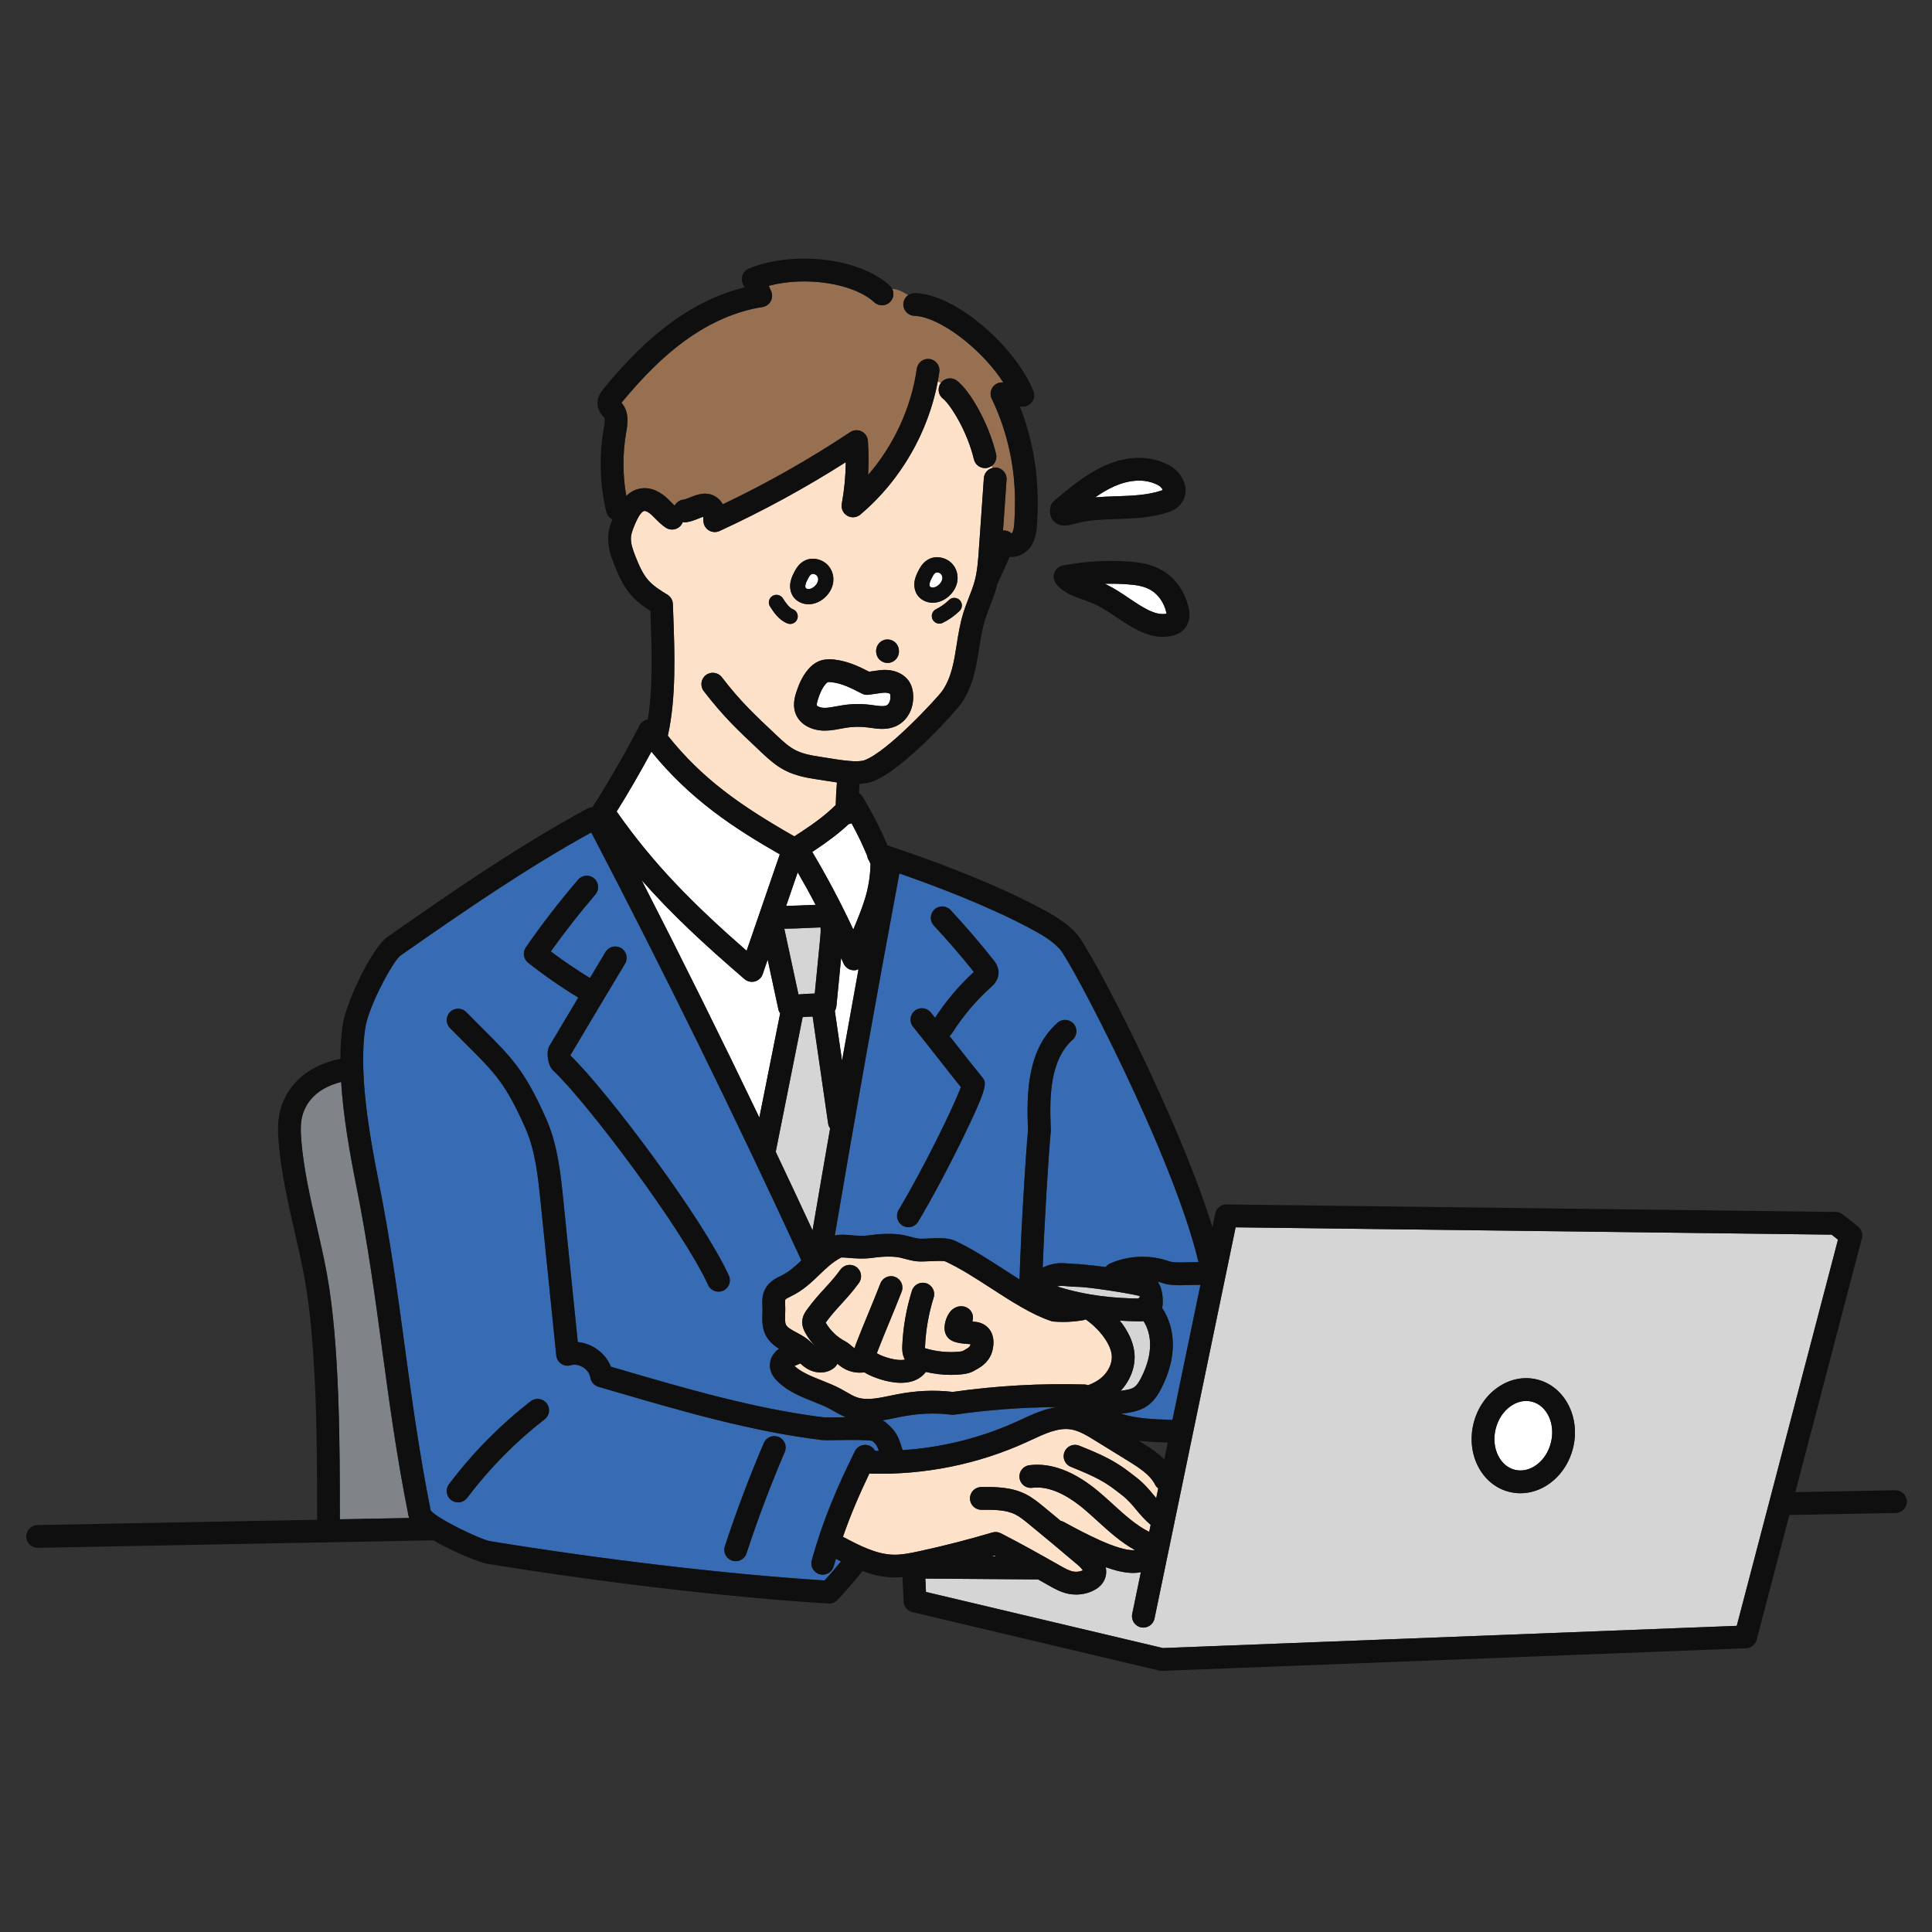 <?xml version="1.0" encoding="UTF-8" standalone="no"?> <svg xmlns:dc="http://purl.org/dc/elements/1.1/" xmlns:cc="http://creativecommons.org/ns#" xmlns:rdf="http://www.w3.org/1999/02/22-rdf-syntax-ns#" xmlns:svg="http://www.w3.org/2000/svg" xmlns="http://www.w3.org/2000/svg" viewBox="0 0 373.333 373.333" height="373.333" width="373.333" xml:space="preserve" id="svg2" version="1.1"><rect x="0" y="0" width="373.333" height="373.333" fill="#333333" stroke="none"/><defs id="defs6"></defs><g transform="matrix(1.333,0,0,-1.333,0,373.333)" id="g10"><g transform="scale(0.1)" id="g12"><path id="path14" style="fill:#376bb4;fill-opacity:1;fill-rule:nonzero;stroke:none" d="m 1699.58,742.199 40.63,195.903 c -4.91,0.117 -10.56,-0.024 -15.89,-0.192 -14.09,-0.488 -28.67,-0.941 -39.89,3.102 -2.02,0.718 -4.07,1.297 -6.12,1.859 9.8,-14.902 6.94,-35.23 6.9,-35.449 -0.14,-0.863 -0.4,-1.711 -0.64,-2.57 9.75,-14.52 15.33,-32.532 15.66,-51.571 0.36,-20.832 -5.24,-42.691 -16.64,-64.98 -4.28,-8.41 -9.97,-17.981 -19.54,-24.942 -11.92,-8.679 -26.27,-10.449 -36.74,-11.75 -0.72,-0.089 -1.54,-0.16 -2.26,-0.25 20.87,-6.769 45.41,-8.218 72.23,-8.871 0.79,-0.019 1.54,-0.168 2.3,-0.289"></path><path id="path16" style="fill:#808388;fill-opacity:1;fill-rule:nonzero;stroke:none" d="m 593.332,600.172 c -0.363,0.969 -0.891,1.957 -1.086,2.93 -17.363,86.937 -27.949,165.289 -38.191,241.058 -10.176,75.27 -20.696,153.102 -37.852,239.02 -9.101,45.59 -18.515,98.88 -21.66,149.07 -28.703,-7.37 -47.336,-22.56 -55.207,-45.43 -4.109,-11.93 -3.641,-26.06 -2.527,-39.55 3.425,-41.41 12.988,-83.24 22.226,-123.68 5.086,-22.26 10.352,-45.289 14.61,-68.258 19.023,-102.473 19.043,-255.453 19.05,-356.684 0,-0.128 -0.039,-0.257 -0.039,-0.398 l 100.676,1.922"></path><path id="path18" style="fill:#d5d5d5;fill-opacity:1;fill-rule:nonzero;stroke:none" d="m 1644.62,790.039 c 3.94,2.871 7.04,8.32 9.57,13.27 8.91,17.429 13.29,34.043 13.03,49.402 -0.22,12.301 -3.63,23.711 -9.5,32.82 -1.6,-0.152 -3.15,-0.332 -4.9,-0.332 -0.31,0 -0.63,0 -0.95,0.012 -9.1,0.141 -18.68,0.437 -28.68,1.051 1.32,-1.672 2.76,-3.262 4,-4.992 10.99,-15.29 16.88,-30.52 17.54,-45.25 0.79,-18.27 -6.66,-37.032 -20.19,-51.481 7.33,0.91 15.34,2.051 20.08,5.5"></path><path id="path20" style="fill:#376bb4;fill-opacity:1;fill-rule:nonzero;stroke:none" d="m 1137.63,695.898 c -20.53,-47.957 -39.19,-97.418 -55.47,-147 -2.28,-6.957 -8.74,-11.367 -15.67,-11.367 -1.71,0 -3.45,0.258 -5.16,0.828 -8.66,2.84 -13.38,12.172 -10.54,20.832 16.57,50.489 35.58,100.86 56.49,149.7 3.58,8.379 13.27,12.269 21.67,8.679 8.39,-3.59 12.27,-13.289 8.68,-21.672 z m -348.079,47.383 c -42.274,-32.82 -80.059,-71.14 -112.285,-113.91 -3.25,-4.312 -8.192,-6.582 -13.203,-6.582 -3.458,0 -6.942,1.082 -9.922,3.32 -7.274,5.493 -8.731,15.84 -3.243,23.121 33.985,45.11 73.829,85.532 118.411,120.129 7.187,5.59 17.578,4.289 23.164,-2.918 5.586,-7.203 4.285,-17.57 -2.922,-23.16 z m -27.246,684.149 c 23.437,33.82 48.937,66.81 75.754,98.05 5.945,6.91 16.355,7.71 23.281,1.77 6.914,-5.94 7.703,-16.36 1.765,-23.28 -22.683,-26.42 -44.382,-54.12 -64.648,-82.52 18.242,-13.76 37.297,-26.65 56.77,-38.51 7.519,12.56 14.98,25.16 22.519,37.71 4.676,7.82 14.813,10.36 22.645,5.66 7.824,-4.69 10.351,-14.83 5.664,-22.65 -26.485,-44.11 -52.86,-88.29 -79.141,-132.53 0.031,-0.2 0.059,-0.42 0.098,-0.63 53.496,-51.87 190.848,-234.63 229.568,-318.871 3.81,-8.277 0.18,-18.078 -8.1,-21.891 -2.24,-1.027 -4.57,-1.519 -6.89,-1.519 -6.25,0 -12.22,3.582 -15.01,9.621 -37.244,81.05 -175.924,265.25 -224.646,310.96 -7.852,7.37 -10.743,26.84 -5.34,35.95 13.847,23.3 27.793,46.54 41.687,69.82 -25.136,15.3 -49.578,32.29 -72.644,50.5 -6.848,5.41 -8.301,15.2 -3.332,22.36 z M 1239.26,696.98 c 4.03,8.18 13.91,11.571 22.11,7.508 3.21,-1.578 5.64,-4.078 7.22,-7.008 1.83,-0.031 3.67,0.008 5.5,0 -2.8,7.918 -4.78,10.219 -9.64,14.45 -8.64,1.851 -37.22,1.351 -49.78,1.14 -13,-0.238 -19.98,-0.32 -24.06,0.18 -101.82,12.48 -203.372,42.141 -301.587,70.82 l -21.511,6.282 c -6.211,1.808 -10.801,7.078 -11.731,13.488 -0.801,5.551 -4.695,11.031 -10.41,14.66 -5.723,3.621 -12.332,4.801 -17.703,3.129 -4.738,-1.43 -9.863,-0.707 -13.977,2.019 -4.121,2.743 -6.796,7.172 -7.304,12.082 l -22.742,222.91 c -3.723,36.48 -7.579,74.19 -22.239,107.2 -28.457,64.05 -43.894,79.43 -85.144,120.52 -7.188,7.17 -15.117,15.06 -23.957,24.05 -6.387,6.5 -6.297,16.95 0.207,23.35 6.504,6.38 16.941,6.3 23.34,-0.21 8.75,-8.9 16.589,-16.7 23.711,-23.8 41.921,-41.76 61.054,-60.81 92.019,-130.51 16.797,-37.81 21.106,-80.01 24.902,-117.24 L 837.59,855.18 c 8.758,-0.801 17.488,-3.758 25.43,-8.789 10.535,-6.661 18.398,-16.153 22.566,-26.922 l 12.695,-3.707 c 96.946,-28.313 197.189,-57.59 296.349,-69.731 2.29,-0.25 11.81,-0.082 19.47,0.039 4.18,0.078 8.04,0.129 11.73,0.168 -5.62,2.461 -10.89,5.274 -15.53,7.961 -2.27,1.321 -4.54,2.653 -6.85,3.891 -7.64,4.09 -16,7.422 -24.86,10.941 -17.74,7.059 -36.09,14.36 -51.11,28.891 -2.82,2.726 -11.41,11.039 -11.48,23.476 -0.05,9.313 4.84,17.973 13.26,24.153 -7.47,4.648 -14.9,10.719 -19.55,20.187 -5.27,10.723 -4.85,21.832 -4.51,30.75 0.08,2.422 0.18,4.821 0.13,7.192 l -0.11,3.429 c -0.31,6.95 -0.71,16.493 4.33,25.61 5.8,10.48 15.8,15.261 22.42,18.422 11.58,5.531 20.6,13.66 29.73,22.41 -96.09,208.559 -198.524,417.259 -304.54,620.429 -92.988,-51.33 -180.586,-111.34 -276.777,-178.64 -10.266,-7.39 -46.074,-72.82 -50.969,-105.25 -9.48,-62.85 5.266,-150.82 19.16,-220.44 17.364,-86.94 27.949,-165.291 38.196,-241.068 10.105,-74.801 20.566,-152.152 37.539,-237.461 9.519,-12.312 72.234,-41.949 85.449,-44.461 166.816,-27.172 343.232,-47.898 485.522,-57.07 8.22,8.949 16.13,18.199 23.8,27.558 -2.5,1.282 -4.94,2.543 -7.33,3.813 -1.07,-3.652 -2.19,-7.191 -3.23,-10.93 -2.04,-7.293 -8.68,-12.062 -15.89,-12.062 -1.48,0 -2.97,0.203 -4.45,0.613 -8.78,2.469 -13.91,11.566 -11.46,20.359 16.72,59.7 37.09,106.36 62.54,158.039"></path><path id="path22" style="fill:#376bb4;fill-opacity:1;fill-rule:nonzero;stroke:none" d="m 1379.46,749.891 c -24.58,2.949 -47.9,2.007 -73.41,-2.993 -2.86,-0.546 -5.73,-1.148 -8.61,-1.75 -5.88,-1.218 -11.99,-2.468 -18.25,-3.476 1.93,-0.902 3.59,-1.942 5.03,-3.184 14.39,-12.406 17.53,-17.929 24.22,-40.008 57.3,3.801 114.02,17.891 166.2,41.77 l 6.02,2.781 c 15.78,7.328 33.05,15.16 51.47,17.949 -49.58,-0.359 -99.33,-3.968 -148.33,-11.039 -1.44,-0.211 -2.88,-0.222 -4.34,-0.05"></path><path id="path24" style="fill:#fde1c8;fill-opacity:1;fill-rule:nonzero;stroke:none" d="m 1577.38,792.621 c 7.71,2.91 14.51,6.66 19.84,11.348 9.41,8.32 14.98,20.031 14.52,30.59 -0.36,8.211 -4.19,17.453 -11.37,27.453 -7.23,10.058 -16.35,18.886 -26.54,26.058 -1.22,-0.539 -2.49,-0.992 -3.86,-1.218 -9.56,-1.641 -19.26,-2.473 -28.95,-2.473 -4.5,0 -8.98,0.18 -13.46,0.531 -1.34,0.11 -2.68,0.371 -3.96,0.801 -28.32,9.5 -57.99,28.738 -86.69,47.348 -22.13,14.332 -45.01,29.16 -66.53,39.043 -3.41,1.199 -15.81,0.609 -22.48,0.289 -7.09,-0.34 -13.79,-0.653 -19.11,-0.09 -6.33,0.699 -12.22,2.25 -17.41,3.629 -2.28,0.601 -4.56,1.211 -6.86,1.73 -7.06,1.578 -21.06,2.328 -39.09,-0.301 -13.44,-1.949 -26.23,-0.89 -35.57,-0.097 -3.49,0.277 -7.96,0.66 -10.3,0.57 -7.39,-3.781 -13.8,-8.613 -19.88,-13.973 -1.02,-1.168 -2.14,-2.179 -3.45,-3.031 -2.71,-2.508 -5.4,-5.09 -8.13,-7.719 -11.81,-11.418 -24.03,-23.23 -41.9,-31.757 -1.88,-0.903 -6.89,-3.293 -7.77,-4.622 -0.54,-1.109 -0.34,-5.558 -0.23,-8.21 0.06,-1.418 0.12,-2.84 0.14,-4.231 0.06,-2.969 -0.05,-5.988 -0.16,-9.019 -0.22,-6.02 -0.43,-11.719 1.18,-14.989 1.99,-4.082 8.04,-7.32 15.06,-11.082 5.05,-2.711 10.79,-5.777 16.05,-9.847 3.04,-2.364 5.84,-5.024 8.61,-7.704 0.78,-0.75 1.52,-1.429 2.27,-2.128 -5.18,5.718 -9.91,11.839 -13.65,18.539 -2.51,4.48 -5.31,10.601 -4.65,18.121 0.67,7.64 4.6,13.058 6.94,16.3 9,12.418 17.33,21.532 25.39,30.352 7.78,8.508 15.13,16.547 23.01,27.418 5.34,7.398 15.66,9.059 23.05,3.699 7.38,-5.347 9.03,-15.668 3.69,-23.051 -8.99,-12.41 -17.33,-21.519 -25.38,-30.339 -7.72,-8.438 -15,-16.411 -22.82,-27.149 6.6,-11.461 16.64,-21.09 28.36,-27.18 3.62,-1.878 6.47,-4.339 8.99,-6.492 1.68,-1.437 3.11,-2.547 4.55,-3.5 0.75,2.883 1.7,5.371 2.43,7.282 6.07,15.652 11.85,29.628 17.63,43.609 5.7,13.801 11.4,27.601 17.38,43.043 3.29,8.5 12.85,12.719 21.35,9.43 8.5,-3.293 12.73,-12.852 9.44,-21.352 -6.07,-15.691 -11.87,-29.699 -17.66,-43.73 -5.69,-13.758 -11.38,-27.52 -17.34,-42.911 -0.19,-0.507 -0.61,-1.589 -0.96,-2.621 0.39,-0.238 0.86,-0.519 1.44,-0.847 7.84,-4.442 27.85,-10.969 39.22,-8.391 -4.16,7.609 -3.98,15.531 -3.79,19.898 1.17,27.153 5.89,54.043 14.01,79.981 2.74,8.691 11.99,13.551 20.7,10.812 8.7,-2.73 13.53,-11.992 10.81,-20.691 -7.28,-23.191 -11.49,-47.25 -12.53,-71.512 -0.03,-0.718 -0.05,-1.347 -0.05,-1.859 0.54,-0.199 1.26,-0.43 2.21,-0.719 15.01,-4.351 31.16,-5.89 46.72,-4.5 4.3,0.391 5.63,0.879 6.03,1.141 0.86,0.531 1.91,1.129 3.14,1.789 5.02,2.738 7.21,4.371 7.76,7.359 0.05,0.242 0.09,0.449 0.13,0.672 -0.92,0.07 -1.92,0.149 -2.94,0.219 -13.98,1.101 -28.42,2.23 -33.35,15.211 -3.9,10.269 1.08,25.597 7.98,32.937 5.56,5.891 13.17,8.063 20.34,5.801 8.7,-2.73 13.54,-11.988 10.81,-20.687 -0.06,-0.204 -0.13,-0.391 -0.2,-0.59 2.8,-0.242 5.28,-0.524 7.07,-0.852 10.03,-1.859 15.62,-7.422 18.55,-11.762 3.34,-4.937 6.76,-13.609 4.09,-26.867 -3.49,-19.019 -18.18,-27.011 -24.45,-30.429 l -1.39,-0.774 c -6.85,-4.297 -14.25,-5.469 -20.6,-6.039 -4.83,-0.437 -9.65,-0.66 -14.47,-0.66 -12.19,0 -24.28,1.473 -36.17,4.25 -5.01,-6.578 -11.98,-11.367 -20.67,-13.789 -4.97,-1.391 -10.2,-1.969 -15.46,-1.969 -20.99,0 -42.53,9.188 -49.77,13.289 -0.78,0.449 -1.88,1.121 -3.01,1.809 -0.08,-0.008 -0.15,-0.039 -0.23,-0.047 -2.17,-0.231 -4.24,-0.344 -6.21,-0.344 -16.86,0 -26.95,7.844 -32.92,12.922 -0.87,-1.77 -2.02,-3.43 -3.56,-4.852 -5.55,-5.179 -12.96,-7.796 -20.76,-7.796 -6.92,0 -14.16,2.058 -20.7,6.207 -3.37,2.14 -6.15,4.519 -8.74,6.89 -2,-0.961 -3.94,-1.777 -5.67,-2.488 -0.94,-0.391 -1.9,-0.77 -2.84,-1.18 10.25,-9.32 24.32,-14.91 39.17,-20.82 9.32,-3.711 18.96,-7.551 28.25,-12.531 2.65,-1.418 5.24,-2.918 7.84,-4.43 5.21,-3.031 10.14,-5.891 14.93,-7.57 14.1,-4.961 30.99,-1.442 48.89,2.289 3.01,0.633 6.01,1.25 8.99,1.84 28.24,5.523 54.22,6.703 81.52,3.613 63.08,8.976 127.28,12.578 190.95,10.777 1.84,-0.051 3.57,-0.48 5.21,-1.078"></path><path id="path26" style="fill:#ffffff;fill-opacity:1;fill-rule:nonzero;stroke:none" d="m 1682.02,2089.05 c 1.91,0.59 2.97,1.07 3.54,1.38 -0.58,1.7 -3.22,5.1 -6.68,6.95 -9.12,4.84 -18.62,6.61 -27.62,6.61 -14.48,0 -27.69,-4.58 -36.06,-8.31 -9.44,-4.21 -18.62,-9.72 -27.6,-15.96 10.29,0.87 20.51,1.21 30.55,1.55 22.5,0.77 43.76,1.49 63.87,7.78"></path><path id="path28" style="fill:#ffffff;fill-opacity:1;fill-rule:nonzero;stroke:none" d="m 1360.26,1952.38 c 3.26,2.66 5.43,6.22 5.83,9.51 0.35,2.87 -0.81,5.91 -2.8,7.4 -1.13,0.85 -3.68,2.02 -5.87,1.56 -2.22,-0.48 -4.02,-3.03 -5.13,-5.08 -2.02,-3.7 -3.91,-7.21 -4.6,-10.41 -0.51,-2.34 -0.16,-4.15 0.41,-4.91 0.62,-0.82 2.46,-1.64 4.42,-1.49 2.44,0.12 5.2,1.34 7.74,3.42"></path><path id="path30" style="fill:#977051;fill-opacity:1;fill-rule:nonzero;stroke:none" d="m 1470.09,2103.64 c -3.48,41.08 -14.69,82.24 -32.44,119.05 -2.56,5.31 -2.09,11.58 1.23,16.46 3.32,4.87 8.89,7.64 14.86,7.17 l 0.71,-0.05 c -30.51,47.51 -91.78,95.32 -129.04,96.62 -9.11,0.32 -16.24,7.96 -15.93,17.07 0.19,5.34 2.91,9.99 6.96,12.88 -7.18,4.55 -14.28,8.61 -23.07,9.08 2.95,-5.94 2.16,-13.31 -2.61,-18.49 -6.17,-6.71 -16.62,-7.14 -23.32,-0.97 -30.47,28.05 -100.51,38.07 -153.08,23.89 l 3.44,-7.7 c 2.11,-4.71 1.91,-10.13 -0.57,-14.67 -2.47,-4.52 -6.92,-7.63 -12.01,-8.41 -38.13,-5.77 -76.15,-22.34 -113.001,-49.24 -29.856,-21.8 -58.867,-50.22 -91.321,-89.44 0.606,-0.7 1.184,-1.42 1.719,-2.15 9.942,-13.44 7.051,-29.82 5.137,-40.66 -5.332,-30.3 -5.242,-61.9 0.078,-92.3 5.938,5.66 13.527,10.21 23.234,11.13 8.282,0.84 21.153,-0.98 35.45,-13.95 2.382,-2.16 4.636,-4.45 6.894,-6.74 1.563,-1.59 3.074,-3.12 4.578,-4.53 2.434,4.59 6.965,7.98 12.512,8.68 2.461,0.31 6.172,1.81 9.76,3.26 9.47,3.85 25.31,10.28 39.55,-0.61 3.56,-2.73 6.14,-5.99 7.99,-9.41 63.83,30.44 125.88,65.6 184.72,104.68 4.88,3.25 11.14,3.66 16.42,1.07 5.26,-2.59 8.77,-7.79 9.18,-13.65 1.18,-16.48 1.29,-33.02 0.35,-49.51 37.42,43.28 62.52,97.47 70.56,154.03 1.28,9.02 9.67,15.28 18.67,14.02 9.03,-1.29 15.3,-9.64 14.02,-18.67 -0.65,-4.57 -1.43,-9.12 -2.28,-13.65 1.59,-0.72 3.07,-1.54 4.39,-2.52 0.1,0.13 0.15,0.27 0.24,0.39 5.57,7.23 15.94,8.56 23.15,3.03 18.49,-14.22 45.71,-60.36 56.74,-106.37 1.61,-6.74 -1.18,-13.48 -6.5,-17.27 0.44,-0.92 0.89,-1.84 1.35,-2.76 1.62,0.4 3.3,0.64 5.05,0.52 9.09,-0.64 15.95,-8.52 15.31,-17.62 l -5.16,-73.8 c 0.18,0.02 0.35,0.1 0.52,0.11 4.5,0.29 8.94,-1.36 12.19,-4.37 2.99,4.26 3.49,12.17 3.76,16.59 1.33,21.43 1.19,41 -0.39,59.78"></path><path id="path32" style="fill:#fde1c8;fill-opacity:1;fill-rule:nonzero;stroke:none" d="m 1391.08,1915.13 c -7.19,-7.02 -15.4,-12.83 -24.4,-17.3 -1.56,-0.78 -3.23,-1.15 -4.87,-1.15 -4.05,0 -7.95,2.25 -9.88,6.12 -2.69,5.45 -0.47,12.05 4.98,14.75 6.93,3.43 13.26,7.92 18.79,13.33 4.35,4.24 11.3,4.16 15.56,-0.19 4.25,-4.35 4.16,-11.31 -0.18,-15.56 z m -60.55,22.07 c -4.59,6.08 -6.17,14.4 -4.36,22.81 1.36,6.28 4.23,11.58 6.77,16.26 0,0 0.01,0 0.01,0.01 6,11.02 14.06,14.83 19.79,16.08 9.37,2.04 18.42,-1.47 23.74,-5.45 8.36,-6.25 12.75,-16.84 11.47,-27.63 -1.07,-8.94 -6.08,-17.67 -13.75,-23.94 -6.24,-5.1 -13.34,-7.98 -20.54,-8.37 -0.49,-0.02 -0.99,-0.04 -1.49,-0.04 -8.62,0 -16.81,3.86 -21.64,10.27 z m -32.91,-189.66 c -12.45,-5.2 -25.26,-3.4 -35.55,-1.94 l -4.7,0.63 c -10.25,1.28 -20.63,1.12 -30.84,-0.48 -2.61,-0.4 -5.22,-0.9 -7.84,-1.4 -6.94,-1.32 -14.76,-2.8 -23.06,-2.8 -0.45,0 -0.9,0 -1.35,0.01 -17.43,0.33 -32.43,8.27 -39.12,20.71 -7.68,14.26 -2.64,29.45 -0.48,35.93 3.12,9.44 7.88,21.62 16.9,32.13 5.48,6.37 11.36,10.54 17.97,12.74 7.12,2.39 14.14,2.05 18.81,1.59 19.54,-1.92 36.49,-9.94 51.58,-17.7 2.16,0.3 4.14,0.6 5.99,0.89 6.79,1.04 12.69,1.97 19.11,1.7 13.59,-0.51 25.65,-6.43 32.25,-15.84 3.86,-5.52 5.97,-12.15 6.45,-20.28 1.22,-20.74 -9.03,-38.77 -26.12,-45.89 z m -156.3,149.48 c -12.47,5.03 -19.71,16.23 -24.99,24.41 -3.3,5.1 -1.84,11.91 3.27,15.21 5.09,3.31 11.91,1.85 15.22,-3.26 4.77,-7.4 9.19,-13.71 14.74,-15.95 5.64,-2.28 8.36,-8.7 6.09,-14.33 -1.73,-4.28 -5.86,-6.89 -10.22,-6.89 -1.37,0 -2.76,0.26 -4.11,0.81 z m 4.79,60.79 c 1.37,6.33 4.24,11.62 6.79,16.29 5.99,11.02 14.05,14.82 19.77,16.07 9.42,2.06 18.43,-1.46 23.75,-5.44 8.37,-6.27 12.76,-16.86 11.47,-27.64 -1.07,-8.95 -6.08,-17.67 -13.76,-23.94 -6.22,-5.09 -13.32,-7.98 -20.53,-8.36 -0.49,-0.03 -0.99,-0.04 -1.49,-0.04 -8.62,0 -16.82,3.86 -21.64,10.27 -4.58,6.07 -6.17,14.38 -4.36,22.79 z m 138.8,-83.98 c 9,0.86 17.15,-5.76 18.04,-14.83 l 0.11,-1.01 c 0.98,-9.06 -5.55,-17.21 -14.61,-18.21 -0.62,-0.06 -1.22,-0.1 -1.83,-0.1 -8.31,0 -15.46,6.26 -16.38,14.71 l -0.15,1.41 c -0.89,9.07 5.75,17.14 14.82,18.03 z m 146.84,248.73 c -1.29,-0.3 -2.59,-0.45 -3.86,-0.45 -7.46,0 -14.23,5.09 -16.04,12.66 -10.17,42.41 -34.9,80.31 -44.76,87.89 -7.1,5.45 -8.49,15.55 -3.26,22.75 -1.32,0.98 -2.8,1.8 -4.39,2.52 -13.93,-74.54 -54.33,-144.34 -112.3,-193.21 -5.31,-4.49 -12.89,-5.16 -18.93,-1.66 -6.02,3.5 -9.2,10.4 -7.95,17.26 3.67,19.93 5.6,40.15 5.81,60.39 -58.59,-37.29 -120.01,-70.8 -182.98,-99.78 -2.2,-1.01 -4.55,-1.51 -6.91,-1.51 -3.07,0 -6.14,0.86 -8.83,2.56 -4.72,3 -7.61,8.19 -7.67,13.78 -0.03,2.74 -0.16,4.57 -0.31,5.8 -2.03,-0.63 -4.72,-1.72 -6.72,-2.53 -5.3,-2.14 -11.29,-4.57 -18.029,-5.42 -1.68,-0.21 -3.32,-0.09 -4.914,0.2 -0.418,-1.13 -0.945,-2.24 -1.629,-3.3 -4.992,-7.63 -15.215,-9.79 -22.851,-4.81 -6.211,4.06 -11.075,9.01 -15.372,13.38 -1.808,1.84 -3.625,3.7 -5.527,5.43 -4.785,4.33 -8.41,5.6 -10.117,5.54 -1.672,-0.16 -6.25,-2.14 -12.832,-17.12 -3.293,-7.5 -6.289,-14.79 -6.731,-21.5 -0.574,-8.66 2.891,-18.19 6.797,-28.01 4.785,-12 10.137,-24.51 18.391,-33.93 7.469,-8.54 19.168,-15.68 26.16,-19.95 l 1.555,-0.94 c 4.715,-2.9 7.664,-7.96 7.859,-13.49 l 0.52,-14.19 c 2.117,-57.07 4.461,-121.63 -7.825,-176.73 49.755,-62.32 104.605,-101.01 183.325,-145.93 1.57,1.03 3.16,2.05 4.84,3.12 1.75,1.11 3.56,2.24 5.3,3.4 21.67,14.25 37.68,26.73 49.94,38.98 0.22,10.91 0.81,21.81 1.74,32.7 -5.95,0.83 -11.95,1.76 -17.92,2.72 -4.21,0.69 -8.32,1.36 -12.22,1.93 -13.95,2.06 -30.2,5.18 -44.88,12.67 -13.22,6.76 -23.87,16.31 -33.65,25.51 l -1.9,1.79 c -33.64,31.64 -53.94,50.74 -82.47,87.76 -5.57,7.22 -4.23,17.59 2.99,23.15 7.22,5.56 17.59,4.22 23.16,-3 26.92,-34.93 46.5,-53.35 78.94,-83.86 l 1.91,-1.8 c 8.38,-7.89 16.68,-15.36 26.04,-20.15 10.39,-5.3 22.82,-7.65 34.69,-9.41 4.04,-0.6 8.3,-1.28 12.68,-1.99 17.73,-2.88 42.06,-6.83 52.37,-3.18 33.39,11.74 106.45,91.12 113.15,100.8 13.29,19.55 16.84,42.15 20.6,66.09 2.35,14.99 4.78,30.49 9.66,46.36 2.38,7.8 5.29,15.26 8.09,22.47 3.23,8.28 6.27,16.1 8.41,23.98 3.93,14.44 5.03,30.36 6.11,45.74 l 7.23,103.59 c 0.51,7.34 5.81,13.14 12.57,14.8 -0.46,0.92 -0.91,1.84 -1.35,2.76 -1.68,-1.19 -3.59,-2.11 -5.71,-2.63"></path><path id="path34" style="fill:#ffffff;fill-opacity:1;fill-rule:nonzero;stroke:none" d="m 1172.46,1946.77 c 2.45,0.12 5.2,1.34 7.74,3.42 3.26,2.67 5.44,6.22 5.84,9.52 0.34,2.86 -0.81,5.91 -2.82,7.41 -0.94,0.71 -2.94,1.65 -4.81,1.65 -0.35,0 -0.7,-0.03 -1.04,-0.11 -2.22,-0.48 -4.02,-3.03 -5.14,-5.09 v 0 c -2.01,-3.69 -3.91,-7.17 -4.6,-10.39 -0.51,-2.34 -0.16,-4.16 0.42,-4.92 0.61,-0.82 2.46,-1.57 4.41,-1.49"></path><path id="path36" style="fill:#ffffff;fill-opacity:1;fill-rule:nonzero;stroke:none" d="m 1283.83,1796.56 c -3.35,0.1 -7.35,-0.5 -12.91,-1.35 -3.49,-0.53 -7.41,-1.13 -11.98,-1.68 -3.31,-0.4 -6.64,0.21 -9.58,1.73 -14.26,7.41 -29,15.05 -44.22,16.55 -1.27,0.12 -2.25,0.17 -2.99,0.17 -1.29,0 -1.89,-0.13 -2.13,-0.22 -0.22,-0.08 -1.31,-0.52 -3.39,-2.95 -5.24,-6.09 -8.31,-14.04 -10.62,-21.01 -2.64,-7.93 -1.88,-9.71 -1.78,-9.88 0.52,-0.91 4.46,-3.23 10.69,-3.35 5.41,-0.07 11.33,1.03 17.62,2.22 2.97,0.56 5.94,1.12 8.92,1.58 13.24,2.06 26.69,2.26 39.98,0.62 l 5.23,-0.7 c 6.94,-0.97 14.15,-1.98 18.24,-0.28 4.48,1.86 6.18,8.3 5.87,13.49 -0.14,2.52 -0.54,3.28 -0.56,3.31 -0.33,0.33 -2.64,1.61 -6.39,1.75"></path><path id="path38" style="fill:#ffffff;fill-opacity:1;fill-rule:nonzero;stroke:none" d="m 1668.73,1945.03 c -9.65,5.85 -20.87,7.7 -34.74,8.68 -10.78,0.77 -21.58,1 -32.45,0.72 1.42,-0.64 2.85,-1.32 4.26,-2.03 10.71,-5.35 20.95,-12.25 30.85,-18.92 19.52,-13.15 37.95,-25.62 54.45,-22.41 -0.07,0.43 -0.17,0.95 -0.31,1.56 -3.05,13.78 -11.31,25.89 -22.06,32.4"></path><path id="path40" style="fill:#d5d5d5;fill-opacity:1;fill-rule:nonzero;stroke:none" d="m 1652.23,920.27 c -0.1,0.609 -0.17,1.261 -0.29,1.789 -17.75,4.371 -75.46,13.089 -88.75,13.152 -5.96,0.027 -10.99,0.461 -15.57,0.859 -6.59,0.59 -10.69,0.95 -15.3,-0.23 45.05,-14.16 84.42,-16.942 117.55,-17.57 0.74,0.75 1.52,1.429 2.36,2"></path><path id="path42" style="fill:#ffffff;fill-opacity:1;fill-rule:nonzero;stroke:none" d="m 944.289,1711.09 c -15.09,-27.94 -34.082,-61.09 -50.391,-86.81 54.395,-77.53 111.762,-134.86 188.442,-201.89 l 48.07,139.82 c -65.71,37.63 -129.28,78.9 -186.121,148.88"></path><path id="path44" style="fill:#fde1c8;fill-opacity:1;fill-rule:nonzero;stroke:none" d="m 1331.32,551.711 c 35.91,7.719 71.98,16.961 107.2,27.449 4.06,1.211 8.42,0.801 12.22,-1.109 30.47,-15.563 58.41,-31.391 85.43,-46.699 6.85,-3.891 13.44,-7.633 19.48,-8.77 4.68,-0.891 9.67,-0.301 14.05,1.656 -1.12,1.762 -3.27,4.434 -7.05,7.653 -23.59,20.089 -47.71,40.23 -71.68,59.859 -6.19,5.07 -12.6,10.309 -19.25,13.609 -14.02,6.961 -32.61,6.832 -48.96,6.68 -0.05,0 -0.1,0 -0.14,0 -9.05,0 -16.44,7.301 -16.52,16.371 -0.06,9.121 7.27,16.57 16.38,16.641 19.08,0.168 42.82,0.347 63.92,-10.121 10,-4.961 18.22,-11.7 25.49,-17.629 8.54,-7.012 17.11,-14.121 25.66,-21.231 1.46,-0.32 2.91,-0.781 4.3,-1.531 l 3.64,-1.969 c 22.66,-12.308 75.88,-41.121 99.35,-38.968 0.14,0.019 0.27,0.027 0.41,0.039 -20.62,11.507 -37.46,26.839 -53.78,41.699 -6.59,6 -13.17,11.992 -19.95,17.691 -27.72,23.27 -52.92,33.68 -75.16,30.899 -9.05,-1.168 -17.3,5.281 -18.43,14.32 -1.13,9.051 5.27,17.301 14.33,18.43 31.57,3.949 65.43,-8.942 100.49,-38.36 7.11,-5.98 14.03,-12.269 20.94,-18.558 16.98,-15.461 33,-30.051 51.81,-39.524 0.14,-0.058 0.31,-0.156 0.45,-0.226 l 2.11,10.168 c -9.05,7.808 -15.41,15.308 -20.98,22.031 -6.3,7.598 -11.74,14.18 -20.88,21.309 -6.73,5.242 -13.67,10.66 -20.81,15.32 -16.16,10.539 -34.98,18.172 -53.17,25.551 -8.45,3.418 -12.52,13.05 -9.09,21.5 3.41,8.441 13.02,12.558 21.49,9.089 19.66,-7.968 39.98,-16.21 58.8,-28.492 8.32,-5.418 16.16,-11.539 23.09,-16.937 11.98,-9.34 19.43,-18.352 26,-26.289 1.22,-1.473 2.4,-2.883 3.59,-4.301 l 2.91,14.027 c -1.76,1.434 -3.34,3.121 -4.43,5.293 -6.98,13.969 -21.51,23.699 -39.78,34.969 l -47.35,29.199 c -11.26,6.949 -22.91,14.133 -34.67,16.082 -18.42,3.117 -37.74,-5.929 -58.23,-15.441 l -6.16,-2.86 c -70.38,-32.21 -148.44,-47.878 -225.82,-45.75 -0.77,0.02 -1.5,0.168 -2.24,0.301 -14.54,-30.39 -27.22,-59.672 -38.39,-91.883 22.56,-11.976 48.13,-25.539 73.68,-26.007 11.44,-0.219 22.88,2.07 35.7,4.82"></path><path id="path46" style="fill:#ffffff;fill-opacity:1;fill-rule:nonzero;stroke:none" d="m 1443.58,544.578 c -0.69,0.352 -1.33,0.703 -2.01,1.051 -1.23,-0.359 -2.48,-0.649 -3.71,-1.008 l 5.72,-0.043"></path><path id="path48" style="fill:#ffffff;fill-opacity:1;fill-rule:nonzero;stroke:none" d="m 1112.84,1409.57 -7.23,-21.04 c -1.78,-5.18 -6.01,-9.14 -11.3,-10.57 -1.42,-0.38 -2.87,-0.57 -4.31,-0.57 -3.91,0 -7.74,1.39 -10.77,4 -58.38,50.28 -106.027,94.36 -149.171,143.51 58.293,-113.61 115.321,-228.68 170.711,-344.24 l 30.19,151.02 c -1.18,1.73 -2.12,3.62 -2.59,5.78 l -15.53,72.11"></path><path id="path50" style="fill:#d5d5d5;fill-opacity:1;fill-rule:nonzero;stroke:none" d="m 1124.39,1131.26 c 18.05,-38.04 35.87,-76.1 53.52,-114.19 8.36,49.23 16.86,98.53 25.48,147.89 -1.39,2.02 -2.5,4.26 -2.87,6.85 l -22.5,155.3 c -4.84,-0.15 -9.66,-0.43 -14.48,-0.84 l -38.77,-194.03 c -0.07,-0.36 -0.3,-0.63 -0.38,-0.98"></path><path id="path52" style="fill:#ffffff;fill-opacity:1;fill-rule:nonzero;stroke:none" d="m 2195.97,670.039 c 22.08,-5.469 45.56,12.231 52.33,39.449 6.75,27.231 -5.71,53.864 -27.8,59.352 -2.66,0.648 -5.37,0.98 -8.09,0.98 -7.74,0 -15.6,-2.629 -22.76,-7.73 -10.45,-7.442 -18.08,-19.059 -21.46,-32.711 0,0 0,0 -0.01,-0.008 -3.38,-13.652 -2.08,-27.492 3.68,-38.949 5.32,-10.613 13.88,-17.852 24.11,-20.383"></path><path id="path54" style="fill:#ffffff;fill-opacity:1;fill-rule:nonzero;stroke:none" d="m 1257.13,1559.99 c -7.05,17.01 -13.7,30.89 -22.67,47.23 -1.33,-0.6 -2.76,-0.98 -4.24,-1.21 -13.19,-12.44 -29.45,-24.97 -50.49,-38.81 -0.74,-0.49 -1.5,-0.97 -2.24,-1.45 21.63,-36.41 41.54,-74.09 59.49,-112.52 0.33,0.77 0.65,1.55 0.96,2.32 13.35,32.33 23.1,55.94 23.99,92.59 -0.55,1.41 -1.08,2.72 -1.63,4.08 -1.71,2.26 -2.78,4.94 -3.17,7.77"></path><path id="path56" style="fill:#d5d5d5;fill-opacity:1;fill-rule:nonzero;stroke:none" d="m 1157.48,1359.11 c 7.85,0.74 15.74,1.17 23.63,1.31 l 7.78,79.48 c 0.55,5.66 1.12,11.45 0.55,16.41 -6.03,-0.19 -11.74,-0.46 -17.6,-0.73 -10.58,-0.5 -22.08,-1.03 -34.88,-1.17 l 20.52,-95.3"></path><path id="path58" style="fill:#ffffff;fill-opacity:1;fill-rule:nonzero;stroke:none" d="m 1139.64,1487.5 c 10.82,0.18 20.89,0.61 30.65,1.06 4.14,0.19 8.08,0.3 12.09,0.46 -8.31,15.93 -17.04,31.6 -26.01,47.13 l -16.73,-48.65"></path><path id="path60" style="fill:#d5d5d5;fill-opacity:1;fill-rule:nonzero;stroke:none" d="m 2136.15,737.332 c 5.29,21.289 17.48,39.629 34.35,51.648 17.64,12.559 38.21,16.79 57.96,11.899 39.74,-9.879 63.02,-54.438 51.88,-99.348 -9.66,-38.89 -42.04,-65.48 -76.37,-65.48 -5.3,0 -10.64,0.621 -15.95,1.937 -19.73,4.903 -35.95,18.262 -45.67,37.633 -9.29,18.5 -11.49,40.418 -6.2,61.711 z m -450.41,-325.723 831.94,32.211 146.73,559.8 -9.19,7.28 -864,10.63 -117.6,-567.1 c -1.84,-8.93 -10.58,-14.641 -19.51,-12.809 -8.92,1.848 -14.67,10.59 -12.81,19.508 l 12.55,60.512 c -1.94,-0.352 -3.88,-0.711 -6.01,-0.911 -1.72,-0.148 -3.48,-0.23 -5.3,-0.23 -11.73,0 -25.27,3.211 -39.67,8.332 1.57,-7.41 0.61,-14.672 -3.38,-21.23 -3.3,-5.454 -8.31,-9.723 -15.28,-13.024 -7.56,-3.566 -15.92,-5.418 -24.28,-5.418 -3.5,0 -7,0.32 -10.44,0.981 -11.42,2.168 -20.84,7.507 -29.14,12.218 -5.19,2.942 -10.42,5.903 -15.65,8.852 -0.33,-0.02 -0.65,-0.102 -0.99,-0.102 -0.04,0 -0.08,0 -0.12,0 l -162.19,1.231 0.92,-19.399 343.42,-81.332"></path><path id="path62" style="fill:#ffffff;fill-opacity:1;fill-rule:nonzero;stroke:none" d="m 1238.47,1394.14 c -0.16,-0.01 -0.32,-0.01 -0.49,-0.01 -6.57,0 -12.55,3.91 -15.16,9.99 -1.11,2.6 -2.36,5.16 -3.49,7.75 l -6.82,-69.7 c -0.24,-2.5 -1.09,-4.8 -2.32,-6.84 l 10.46,-72.17 c 7.87,44.22 15.85,88.39 23.89,132.47 -1.9,-0.83 -3.91,-1.43 -6.07,-1.49"></path><path id="path64" style="fill:#376bb4;fill-opacity:1;fill-rule:nonzero;stroke:none" d="m 1447.49,1388.87 c -0.82,-10.05 -7.65,-16.18 -10.93,-19.13 -21.74,-19.58 -40.74,-42.05 -56.43,-66.8 -1.02,-1.59 -2.31,-2.86 -3.7,-3.98 3.36,-4.27 6.75,-8.59 10.09,-12.88 13.01,-16.6 26.45,-33.76 36.87,-46.43 6.92,-8.43 9.79,-11.93 -27.28,-88.09 -21.14,-43.43 -45.47,-88.97 -65.1,-121.82 -3.1,-5.18 -8.58,-8.05 -14.19,-8.05 -2.88,0 -5.8,0.76 -8.45,2.34 -7.83,4.68 -10.38,14.82 -5.7,22.64 37.99,63.57 81.26,153.12 90.21,178.14 -9.73,12.05 -21.2,26.68 -32.34,40.91 -13.01,16.6 -26.45,33.76 -36.86,46.44 -5.79,7.05 -4.76,17.45 2.29,23.24 7.04,5.78 17.45,4.76 23.23,-2.28 1.97,-2.41 4.12,-5.08 6.27,-7.75 16.01,24.34 34.82,46.7 56.26,66.41 -18.39,23.04 -37.86,45.62 -57.95,67.16 -6.22,6.67 -5.86,17.11 0.81,23.33 6.68,6.22 17.12,5.85 23.33,-0.81 21.59,-23.16 42.51,-47.48 62.16,-72.29 2.45,-3.08 8.21,-10.35 7.41,-20.3 z m 44.88,66.49 c -60.68,32.25 -135.06,60.55 -188.58,79.15 -32.54,-173.62 -63.96,-349.89 -93.64,-524.8 0.29,0.08 0.59,0.09 0.9,0.13 6.25,1.5 13.06,1.03 21.55,0.32 8.61,-0.73 18.37,-1.55 28.08,-0.12 27.49,3.99 44.87,1.22 51.06,-0.17 2.71,-0.61 5.4,-1.32 8.08,-2.03 4.47,-1.17 8.69,-2.29 12.52,-2.71 2.76,-0.28 8.73,0 13.98,0.24 13.67,0.66 27.8,1.34 37.84,-3.27 23.68,-10.881 47.59,-26.37 70.69,-41.338 7.86,-5.09 15.56,-10.063 23.16,-14.813 1.3,55.401 8.47,176.151 12.28,216.891 -2.73,58.56 0.71,117.76 42.65,155.18 6.8,6.08 17.23,5.5 23.3,-1.33 6.08,-6.8 5.48,-17.24 -1.33,-23.3 -31.89,-28.47 -34.03,-79.38 -31.59,-130.15 0.04,-0.79 0.02,-1.58 -0.05,-2.36 -3.3,-34.4 -9.57,-137.77 -11.72,-197.751 16.21,7.82 27.78,6.793 38.96,5.832 3.78,-0.332 7.93,-0.711 12.85,-0.742 0.39,0 18.17,-1.5 39.56,-4.25 1.65,2.172 3.8,4.011 6.48,5.179 27.01,11.852 58.43,12.93 86.22,2.911 5.26,-1.887 17.64,-1.481 27.62,-1.161 4.86,0.161 9.55,0.262 14.12,0.25 -36.44,154.182 -183.84,434.592 -200.99,453.662 -11.42,12.69 -27.33,21.68 -44,30.55"></path><path id="path66" style="fill:#0e0f0e;fill-opacity:1;fill-rule:nonzero;stroke:none" d="m 2517.68,443.82 -831.94,-32.211 -343.42,81.332 -0.91,19.399 162.18,-1.231 c 0.04,0 0.08,0 0.12,0 0.34,0 0.66,0.082 0.99,0.102 5.24,-2.949 10.47,-5.91 15.65,-8.852 8.3,-4.711 17.72,-10.05 29.13,-12.218 3.44,-0.661 6.95,-0.981 10.44,-0.981 8.36,0.012 16.73,1.852 24.29,5.418 6.97,3.301 11.98,7.57 15.28,13.024 3.99,6.57 4.95,13.82 3.38,21.23 14.4,-5.121 27.95,-8.332 39.67,-8.332 1.82,0 3.58,0.082 5.3,0.23 2.13,0.2 4.07,0.559 6.01,0.911 l -12.55,-60.512 c -1.86,-8.918 3.89,-17.66 12.81,-19.508 8.93,-1.832 17.67,3.879 19.51,12.809 l 117.6,567.1 864,-10.63 9.19,-7.28 z m -1074.1,100.758 -5.71,0.043 c 1.22,0.359 2.48,0.649 3.7,1.008 0.68,-0.348 1.33,-0.699 2.01,-1.051 z m -221.64,28.32 c 11.16,32.192 23.85,61.481 38.38,91.883 0.75,-0.133 1.48,-0.281 2.25,-0.301 77.23,-2.089 155.43,13.54 225.82,45.75 l 6.16,2.86 c 20.5,9.512 39.8,18.558 58.23,15.441 11.76,-1.949 23.41,-9.133 34.67,-16.082 l 47.35,-29.199 c 18.27,-11.27 32.8,-21 39.78,-34.969 1.09,-2.172 2.67,-3.859 4.43,-5.293 l -2.91,-14.027 c -1.19,1.418 -2.37,2.828 -3.59,4.301 -6.57,7.937 -14.02,16.949 -26.01,26.289 -7.32,5.699 -14.89,11.597 -23.08,16.937 -18.79,12.262 -39.12,20.512 -58.79,28.492 -8.51,3.469 -18.09,-0.648 -21.5,-9.082 -3.43,-8.449 0.63,-18.078 9.08,-21.507 18.22,-7.391 37.05,-15.032 53.18,-25.551 7.02,-4.578 13.72,-9.801 20.81,-15.32 9.14,-7.129 14.58,-13.711 20.88,-21.309 5.57,-6.723 11.93,-14.223 20.98,-22.031 l -2.11,-10.168 c -0.14,0.07 -0.31,0.168 -0.45,0.226 -18.81,9.473 -34.83,24.063 -51.81,39.524 -6.91,6.289 -13.83,12.578 -20.94,18.558 -35.08,29.418 -68.88,42.36 -100.5,38.36 -9.06,-1.129 -15.46,-9.379 -14.33,-18.43 1.13,-9.039 9.4,-15.488 18.43,-14.32 22.13,2.761 47.42,-7.621 75.17,-30.899 6.78,-5.699 13.36,-11.691 19.95,-17.691 16.32,-14.86 33.16,-30.192 53.78,-41.699 -0.14,-0.012 -0.27,-0.02 -0.41,-0.039 -23.52,-2.153 -76.7,26.66 -99.35,38.968 l -3.64,1.969 c -1.39,0.75 -2.84,1.211 -4.32,1.531 -8.54,7.102 -17.09,14.211 -25.64,21.231 -7.27,5.929 -15.49,12.668 -25.49,17.629 -21.1,10.468 -44.82,10.289 -63.92,10.121 -9.11,-0.071 -16.44,-7.52 -16.37,-16.641 0.07,-9.07 7.46,-16.371 16.51,-16.371 0.04,0 0.09,0 0.14,0 16.36,0.152 34.93,0.281 48.96,-6.68 6.65,-3.3 13.06,-8.539 19.25,-13.609 24.05,-19.691 48.16,-39.84 71.67,-59.859 3.79,-3.219 5.94,-5.891 7.06,-7.653 -4.38,-1.949 -9.34,-2.539 -14.06,-1.668 -6.03,1.149 -12.62,4.891 -19.47,8.782 -27.02,15.308 -54.96,31.136 -85.43,46.699 -3.79,1.91 -8.16,2.32 -12.22,1.109 -35.23,-10.488 -71.3,-19.73 -107.2,-27.449 -12.84,-2.75 -24.39,-4.949 -35.7,-4.82 -25.53,0.468 -51.12,14.031 -73.68,26.007 z m -26.66,-63.308 c -142.3,9.172 -318.717,29.898 -485.514,57.07 -13.211,2.512 -75.938,32.149 -85.457,44.469 -16.973,85.312 -27.434,162.652 -37.539,237.453 -10.247,75.777 -20.832,154.128 -38.184,241.068 -13.906,69.61 -28.652,157.57 -19.172,220.44 4.895,32.42 40.703,97.86 50.969,105.25 96.219,67.32 183.836,127.33 276.765,178.64 106.016,-203.15 208.452,-411.84 304.552,-620.429 -9.14,-8.75 -18.15,-16.879 -29.72,-22.41 -6.22,-2.961 -16.62,-7.93 -22.42,-18.403 -5.07,-9.148 -4.65,-18.707 -4.34,-25.687 l 0.12,-3.352 c 0.04,-2.359 -0.06,-4.758 -0.14,-7.168 -0.34,-8.929 -0.76,-20.051 4.51,-30.801 4.65,-9.468 12.08,-15.531 19.54,-20.179 -8.4,-6.172 -13.29,-14.821 -13.24,-24.129 0.05,-12.453 8.64,-20.774 11.47,-23.5 15.02,-14.531 33.37,-21.832 51.11,-28.891 8.86,-3.519 17.22,-6.851 24.87,-10.953 2.31,-1.238 4.59,-2.566 6.87,-3.887 4.62,-2.691 9.89,-5.492 15.51,-7.953 -3.7,-0.039 -7.56,-0.09 -11.74,-0.168 -7.66,-0.109 -17.17,-0.281 -19.46,-0.039 -99.17,12.141 -199.425,41.418 -296.367,69.739 l -12.687,3.691 c -4.168,10.777 -12.031,20.269 -22.559,26.93 -7.937,5.031 -16.679,7.988 -25.437,8.789 L 816.496,1062 c -3.801,37.22 -8.105,79.4 -24.914,117.24 -30.965,69.69 -50.086,88.74 -92,130.5 -7.129,7.1 -14.973,14.91 -23.723,23.81 -6.394,6.52 -16.855,6.58 -23.347,0.21 -6.504,-6.4 -6.594,-16.85 -0.207,-23.35 8.847,-8.99 16.777,-16.89 23.976,-24.06 41.239,-41.09 56.668,-56.46 85.125,-120.51 14.68,-33.04 18.516,-70.73 22.239,-107.2 l 22.742,-222.91 c 0.508,-4.91 3.183,-9.339 7.304,-12.082 4.114,-2.726 9.25,-3.457 13.977,-2.019 5.379,1.66 11.992,0.48 17.703,-3.129 5.715,-3.629 9.609,-9.109 10.41,-14.66 0.93,-6.41 5.508,-11.68 11.731,-13.488 l 21.504,-6.282 c 98.211,-28.679 199.774,-58.34 301.594,-70.82 4.1,-0.5 11.05,-0.41 24.06,-0.18 12.58,0.211 41.13,0.711 49.78,-1.14 4.85,-4.231 6.84,-6.539 9.63,-14.442 -1.83,0.012 -3.67,-0.027 -5.5,0 -1.57,2.934 -4.01,5.422 -7.21,7 -8.17,4.051 -18.08,0.672 -22.1,-7.508 -25.47,-51.699 -45.85,-98.371 -62.54,-158.05 -2.45,-8.782 2.68,-17.879 11.45,-20.348 1.49,-0.41 2.98,-0.613 4.46,-0.613 7.21,0 13.85,4.769 15.89,12.07 1.04,3.731 2.15,7.281 3.22,10.922 2.4,-1.27 4.83,-2.52 7.33,-3.813 -7.67,-9.347 -15.57,-18.597 -23.8,-27.558 z M 473.645,955.332 c -4.27,22.977 -9.524,46.018 -14.622,68.288 -9.238,40.43 -18.789,82.25 -22.207,123.66 -1.121,13.48 -1.589,27.6 2.52,39.54 7.883,22.87 26.516,38.06 55.207,45.43 3.145,-50.2 12.559,-103.49 21.66,-149.07 17.156,-85.918 27.676,-163.75 37.852,-239.02 10.242,-75.769 20.828,-154.121 38.183,-241.058 0.196,-0.973 0.723,-1.961 1.082,-2.93 L 492.648,598.25 c 0,0.141 0.04,0.27 0.04,0.398 -0.012,101.243 -0.02,254.243 -19.043,356.684 z m 470.652,755.758 c 56.843,-69.99 120.403,-111.25 186.123,-148.88 l -48.08,-139.82 c -76.67,67.03 -134.039,124.35 -188.442,201.89 16.786,26.43 35.594,59.38 50.399,86.81 z M 1179.73,1567.2 c 21.04,13.84 37.3,26.37 50.48,38.81 1.49,0.23 2.92,0.61 4.24,1.21 8.98,-16.34 15.62,-30.22 22.69,-47.25 0.39,-2.82 1.45,-5.49 3.16,-7.74 0.55,-1.37 1.09,-2.68 1.64,-4.1 -0.9,-36.64 -10.65,-60.25 -24,-92.58 -0.31,-0.77 -0.63,-1.55 -0.96,-2.32 -17.93,38.41 -37.85,76.08 -59.49,112.51 0.74,0.49 1.5,0.97 2.24,1.46 z m 356.63,-142.39 c 17.15,-19.06 164.55,-299.44 201,-453.662 -4.57,0.012 -9.26,-0.089 -14.12,-0.25 -9.98,-0.32 -22.37,-0.726 -27.62,1.161 -27.79,10.019 -59.21,8.941 -86.22,-2.911 -2.68,-1.168 -4.83,-3.007 -6.48,-5.179 -21.39,2.75 -39.17,4.25 -39.56,4.25 -4.92,0.031 -9.07,0.41 -12.85,0.742 -11.2,0.961 -22.76,1.98 -38.96,-5.832 2.15,59.961 8.42,163.331 11.71,197.751 0.07,0.79 0.09,1.57 0.05,2.36 -2.43,50.77 -0.28,101.69 31.6,130.15 6.81,6.06 7.41,16.5 1.33,23.3 -6.07,6.83 -16.5,7.41 -23.3,1.33 -41.93,-37.42 -45.38,-96.61 -42.66,-155.18 -3.8,-40.76 -10.97,-161.51 -12.28,-216.899 -7.59,4.758 -15.3,9.731 -23.16,14.821 -23.1,14.976 -47,30.457 -70.68,41.338 -10.04,4.61 -24.17,3.92 -37.84,3.27 -5.26,-0.25 -11.21,-0.53 -13.98,-0.24 -3.83,0.42 -8.06,1.54 -12.52,2.72 -2.69,0.7 -5.37,1.41 -8.09,2.02 -6.18,1.39 -23.54,4.16 -51.05,0.17 -9.67,-1.41 -19.46,-0.61 -28.08,0.12 -8.48,0.7 -15.28,1.17 -21.52,-0.31 -0.32,-0.05 -0.63,-0.06 -0.93,-0.14 29.68,174.91 61.1,351.19 93.63,524.81 53.52,-18.61 127.9,-46.91 188.59,-79.16 16.66,-8.86 32.56,-17.86 43.99,-30.55 z m 163.22,-682.611 c -0.75,0.121 -1.51,0.27 -2.3,0.289 -26.82,0.653 -51.36,2.102 -72.23,8.871 0.72,0.09 1.54,0.161 2.26,0.25 10.47,1.301 24.82,3.071 36.75,11.75 9.57,6.981 15.25,16.539 19.53,24.942 11.39,22.269 16.99,44.129 16.64,64.98 -0.33,19.039 -5.91,37.051 -15.66,51.571 0.24,0.859 0.5,1.707 0.64,2.57 0.04,0.219 2.89,20.539 -6.91,35.449 2.06,-0.562 4.11,-1.141 6.13,-1.859 11.22,-4.043 25.8,-3.59 39.89,-3.102 5.33,0.168 10.98,0.309 15.89,0.192 z m -47.64,179.86 c 0.12,-0.528 0.19,-1.18 0.29,-1.789 -0.84,-0.571 -1.62,-1.25 -2.36,-2 -33.12,0.628 -72.49,3.41 -117.55,17.57 4.61,1.18 8.71,0.82 15.3,0.23 4.58,-0.398 9.61,-0.832 15.57,-0.859 13.29,-0.063 71,-8.781 88.75,-13.152 z m 15.28,-69.34 c 0.25,-15.379 -4.12,-31.989 -13.03,-49.41 -2.52,-4.95 -5.63,-10.387 -9.57,-13.27 -4.74,-3.449 -12.75,-4.59 -20.08,-5.5 13.54,14.449 20.98,33.211 20.18,51.473 -0.65,14.738 -6.55,29.976 -17.54,45.258 -1.24,1.73 -2.68,3.32 -4,4.992 10,-0.614 19.59,-0.91 28.69,-1.051 0.32,-0.012 0.64,-0.012 0.95,-0.012 1.76,0 3.3,0.18 4.91,0.332 5.86,-9.109 9.27,-20.519 9.49,-32.812 z m -542.45,279.521 38.78,194.03 c 4.82,0.4 9.63,0.68 14.48,0.83 l 22.49,-155.29 c 0.37,-2.59 1.48,-4.83 2.87,-6.85 -8.63,-49.35 -17.12,-98.65 -25.48,-147.88 -17.65,38.08 -35.47,76.15 -53.52,114.19 0.09,0.34 0.31,0.61 0.38,0.97 z m -19.15,256.29 7.23,21.04 15.53,-72.11 c 0.46,-2.15 1.4,-4.05 2.57,-5.77 l -30.18,-151.02 c -55.39,115.57 -112.418,230.63 -170.711,344.22 43.156,-49.15 90.791,-93.22 149.171,-143.5 3.03,-2.61 6.86,-4 10.77,-4 1.45,0 2.89,0.19 4.32,0.57 5.28,1.43 9.51,5.39 11.3,10.57 z m 115.03,-125.34 -10.45,72.15 c 1.21,2.03 2.06,4.33 2.3,6.83 l 6.83,69.71 c 1.13,-2.59 2.38,-5.16 3.49,-7.76 2.61,-6.08 8.59,-9.99 15.17,-9.99 0.16,0 0.32,0 0.48,0.01 2.16,0.06 4.16,0.66 6.06,1.49 -8.03,-44.07 -16.01,-88.23 -23.88,-132.44 z m -63.17,95.92 -20.52,95.3 c 12.8,0.14 24.3,0.67 34.88,1.17 5.87,0.27 11.57,0.54 17.6,0.73 0.57,-4.96 0,-10.75 -0.54,-16.4 l -7.79,-79.49 c -7.89,-0.14 -15.79,-0.57 -23.63,-1.31 z m -1.11,177.03 c 8.97,-15.52 17.7,-31.2 26.01,-47.12 -4.01,-0.16 -7.95,-0.27 -12.09,-0.46 -9.75,-0.45 -19.82,-0.88 -30.64,-1.06 z m -1.91,-714.429 c 1.74,0.711 3.68,1.527 5.67,2.488 2.6,-2.371 5.38,-4.75 8.75,-6.89 6.54,-4.161 13.78,-6.207 20.7,-6.207 7.8,0 15.21,2.617 20.77,7.796 1.53,1.422 2.68,3.082 3.54,4.852 5.98,-5.078 16.07,-12.922 32.93,-12.922 1.98,0 4.05,0.113 6.21,0.344 0.08,0.008 0.15,0.039 0.23,0.047 1.12,-0.699 2.23,-1.36 3.01,-1.809 7.25,-4.101 28.78,-13.289 49.77,-13.289 5.26,0 10.49,0.578 15.46,1.969 8.69,2.422 15.67,7.211 20.67,13.789 11.9,-2.777 23.99,-4.25 36.17,-4.25 4.82,0 9.64,0.223 14.47,0.66 6.34,0.57 13.75,1.742 20.6,6.039 l 1.38,0.774 c 6.28,3.418 20.97,11.41 24.46,30.429 2.67,13.258 -0.75,21.93 -4.09,26.867 -2.93,4.332 -8.53,9.903 -18.56,11.762 -1.79,0.328 -4.26,0.61 -7.05,0.852 0.07,0.199 0.14,0.398 0.2,0.597 2.72,8.7 -2.12,17.95 -10.82,20.68 -7.19,2.25 -14.77,0.07 -20.32,-5.789 -6.91,-7.328 -11.9,-22.648 -8,-32.949 4.93,-12.981 19.37,-14.11 33.34,-15.211 1.03,-0.07 2.03,-0.149 2.95,-0.219 -0.03,-0.223 -0.08,-0.43 -0.13,-0.672 -0.55,-2.988 -2.74,-4.621 -7.76,-7.359 -1.23,-0.66 -2.28,-1.258 -3.14,-1.789 -0.4,-0.262 -1.73,-0.75 -6.03,-1.141 -15.58,-1.371 -31.7,0.16 -46.71,4.5 -0.95,0.289 -1.67,0.52 -2.22,0.719 0.01,0.512 0.03,1.141 0.06,1.859 1.04,24.274 5.25,48.332 12.52,71.512 2.72,8.699 -2.12,17.961 -10.81,20.691 -8.76,2.75 -17.97,-2.132 -20.7,-10.812 -8.12,-25.93 -12.83,-52.828 -14,-79.957 -0.19,-4.371 -0.38,-12.313 3.78,-19.922 -11.41,-2.578 -31.39,3.949 -39.21,8.391 -0.59,0.328 -1.05,0.609 -1.45,0.847 0.35,1.032 0.77,2.102 0.96,2.621 5.99,15.461 11.7,29.282 17.41,43.102 5.78,13.949 11.55,27.918 17.59,43.527 3.29,8.512 -0.93,18.071 -9.42,21.364 -8.5,3.296 -18.07,-0.942 -21.36,-9.422 -5.96,-15.379 -11.64,-29.129 -17.31,-42.86 -5.81,-14.039 -11.62,-28.082 -17.69,-43.769 -0.74,-1.91 -1.7,-4.422 -2.46,-7.321 -1.44,0.961 -2.86,2.071 -4.53,3.508 -2.52,2.153 -5.38,4.614 -9,6.492 -11.72,6.09 -21.77,15.731 -28.36,27.168 7.82,10.75 15.1,18.723 22.82,27.161 8.05,8.82 16.39,17.929 25.38,30.339 5.35,7.383 3.7,17.704 -3.69,23.051 -7.36,5.332 -17.71,3.699 -23.05,-3.699 -7.88,-10.871 -15.22,-18.91 -23.01,-27.418 -8.05,-8.82 -16.39,-17.934 -25.37,-30.332 -2.35,-3.238 -6.29,-8.66 -6.96,-16.34 -0.65,-7.5 2.13,-13.601 4.64,-18.101 3.75,-6.707 8.49,-12.84 13.68,-18.571 -0.76,0.723 -1.51,1.403 -2.3,2.16 -2.77,2.692 -5.56,5.34 -8.6,7.704 -5.26,4.07 -11,7.136 -16.05,9.847 -7.02,3.762 -13.07,7 -15.06,11.071 -1.61,3.281 -1.4,8.992 -1.18,15.019 0.12,3.02 0.22,6.031 0.17,9.031 -0.03,1.371 -0.09,2.77 -0.15,4.18 -0.11,2.648 -0.31,7.102 0.24,8.23 0.87,1.34 5.88,3.719 7.76,4.622 17.88,8.527 30.09,20.339 41.9,31.757 2.72,2.629 5.42,5.211 8.13,7.719 1.31,0.852 2.43,1.863 3.46,3.043 6.07,5.359 12.48,10.18 19.87,13.961 2.35,0.09 6.8,-0.293 10.3,-0.57 9.34,-0.793 22.13,-1.84 35.57,0.097 18.03,2.629 32.04,1.879 39.09,0.301 2.3,-0.519 4.57,-1.129 6.86,-1.73 5.19,-1.379 11.08,-2.93 17.4,-3.629 5.34,-0.551 12.02,-0.25 19.12,0.09 6.67,0.32 19.09,0.91 22.47,-0.289 21.52,-9.883 44.4,-24.711 66.52,-39.043 28.71,-18.61 58.39,-37.84 86.71,-47.348 1.28,-0.43 2.62,-0.691 3.96,-0.801 4.48,-0.351 8.96,-0.531 13.46,-0.531 9.69,0 19.39,0.832 28.95,2.473 1.37,0.226 2.64,0.679 3.86,1.218 10.19,-7.172 19.31,-16 26.54,-26.07 7.18,-9.988 11.01,-19.219 11.36,-27.449 0.47,-10.551 -5.1,-22.262 -14.5,-30.571 -5.34,-4.699 -12.14,-8.449 -19.85,-11.359 -1.64,0.598 -3.37,1.027 -5.21,1.078 -63.66,1.801 -127.87,-1.801 -190.95,-10.777 -27.33,3.09 -53.28,1.91 -81.52,-3.613 -2.98,-0.59 -5.98,-1.207 -8.99,-1.84 -17.89,-3.731 -34.81,-7.25 -48.88,-2.289 -4.79,1.679 -9.71,4.539 -14.92,7.558 -2.6,1.512 -5.2,3.012 -7.85,4.442 -9.3,4.98 -18.94,8.82 -28.26,12.531 -14.86,5.91 -28.92,11.5 -39.17,20.82 0.94,0.41 1.89,0.789 2.83,1.18 z M 1308.43,698.52 c -6.68,22.039 -9.83,27.57 -24.21,39.968 -1.44,1.242 -3.1,2.282 -5.03,3.184 6.26,1.008 12.38,2.258 18.26,3.476 2.88,0.602 5.74,1.204 8.6,1.75 25.5,5.012 48.85,5.961 73.41,2.993 1.44,-0.161 2.89,-0.161 4.33,0.05 49.01,7.071 98.76,10.68 148.35,11.039 -18.43,-2.789 -35.7,-10.621 -51.48,-17.949 l -6.02,-2.781 c -52.17,-23.871 -108.96,-37.918 -166.21,-41.73 z m 343.71,12.839 -1.42,0.879 c 14.81,-1.84 29.21,-2.34 42.1,-2.66 l -5.06,-24.398 c -11.09,11 -24.23,19.152 -35.62,26.179 z m 1095.23,-70.968 -144.75,-2.711 96.45,368 c 1.66,6.35 -0.58,13.07 -5.72,17.13 l -22.06,17.46 c -2.86,2.27 -6.4,3.53 -10.04,3.57 l -883.22,10.87 c -0.07,0 -0.14,0 -0.21,0 -7.81,0 -14.57,-5.48 -16.16,-13.16 l -4.09,-19.75 c -49.82,160.81 -176.1,402.24 -196.68,425.1 -15.01,16.68 -34.42,27.72 -53.03,37.61 -74.18,39.43 -167.5,72.87 -221.34,90.74 -10.09,24.06 -19.54,42.39 -35.77,70.06 -1.39,2.39 -3.36,4.33 -5.65,5.73 0.27,4.49 0.7,8.95 1.1,13.42 6.36,0.34 12.43,1.13 17.76,3 44.96,15.81 123,103.83 129.49,113.38 17.44,25.67 21.74,53.04 25.9,79.51 2.28,14.49 4.43,28.18 8.61,41.83 2.04,6.65 4.6,13.24 7.31,20.22 3.39,8.7 6.9,17.7 9.49,27.25 0.44,1.62 0.71,3.23 1.09,4.85 0.21,0.38 0.51,0.67 0.69,1.07 l 17.15,37.73 c 10.54,-0.74 21.3,3.81 28.11,11.9 10.1,11.99 11.09,28 11.63,36.62 1.42,23.06 1.28,44.2 -0.45,64.61 -3.02,35.71 -11.38,71.51 -24.42,104.94 l 2.94,-0.21 c 5.71,-0.5 11.13,2.1 14.5,6.66 3.37,4.57 4.16,10.55 2.08,15.83 -23.91,60.89 -109.46,140.06 -171.52,142.23 -9.06,0.18 -16.74,-6.81 -17.07,-15.92 -0.32,-9.11 6.81,-16.75 15.92,-17.07 37.27,-1.3 98.53,-49.11 129.03,-96.62 l -0.7,0.05 c -5.94,0.47 -11.55,-2.3 -14.86,-7.17 -3.32,-4.88 -3.79,-11.15 -1.23,-16.46 17.75,-36.81 28.96,-77.97 32.44,-119.05 1.58,-18.78 1.72,-38.35 0.39,-59.78 -0.27,-4.42 -0.77,-12.33 -3.76,-16.59 -3.25,3.01 -7.68,4.66 -12.19,4.37 -0.17,-0.01 -0.34,-0.09 -0.52,-0.11 l 5.15,73.8 c 0.64,9.1 -6.22,16.98 -15.32,17.62 -9,0.51 -16.97,-6.23 -17.61,-15.32 l -7.22,-103.59 c -1.08,-15.36 -2.18,-31.25 -6.11,-45.74 -2.14,-7.86 -5.17,-15.66 -8.39,-23.92 -2.81,-7.24 -5.72,-14.72 -8.11,-22.53 -4.88,-15.88 -7.31,-31.38 -9.66,-46.37 -3.77,-23.93 -7.31,-46.54 -20.59,-66.08 -6.7,-9.68 -79.78,-89.06 -113.15,-100.8 -10.32,-3.64 -34.63,0.3 -52.39,3.18 -4.37,0.71 -8.63,1.39 -12.67,1.99 -11.86,1.75 -24.29,4.11 -34.69,9.42 -9.36,4.78 -17.65,12.25 -26.04,20.14 l -1.84,1.73 c -32.47,30.54 -52.07,48.97 -79.01,83.93 -5.57,7.23 -15.92,8.57 -23.16,3 -7.21,-5.56 -8.56,-15.93 -2.99,-23.15 28.55,-37.05 48.87,-56.16 82.55,-87.83 l 1.83,-1.72 c 9.78,-9.21 20.43,-18.75 33.65,-25.51 14.68,-7.49 30.92,-10.61 44.88,-12.67 3.89,-0.57 7.99,-1.24 12.2,-1.92 5.97,-0.97 11.98,-1.9 17.93,-2.73 -0.93,-10.89 -1.52,-21.79 -1.74,-32.7 -12.25,-12.25 -28.26,-24.73 -49.93,-38.98 -1.76,-1.16 -3.57,-2.3 -5.32,-3.41 -1.68,-1.06 -3.26,-2.09 -4.82,-3.11 -78.73,44.92 -133.58,83.6 -183.335,145.93 12.286,55.12 9.942,119.69 7.825,176.77 l -0.52,14.15 c -0.195,5.53 -3.144,10.6 -7.871,13.49 l -1.504,0.92 c -6.992,4.27 -18.711,11.42 -26.199,19.97 -8.262,9.44 -13.613,21.93 -18.391,33.94 -3.906,9.81 -7.371,19.34 -6.797,28 0.442,6.71 3.438,14 6.739,21.5 6.582,14.98 11.152,16.96 12.824,17.12 1.707,0.15 5.34,-1.22 10.117,-5.54 1.914,-1.73 3.719,-3.59 5.527,-5.43 4.297,-4.37 9.168,-9.32 15.379,-13.38 7.657,-5 17.871,-2.81 22.844,4.81 0.684,1.06 1.211,2.17 1.629,3.3 1.582,-0.28 3.223,-0.41 4.914,-0.2 6.729,0.85 12.729,3.28 18.039,5.42 1.99,0.81 4.68,1.9 6.71,2.53 0.15,-1.23 0.28,-3.06 0.31,-5.79 0.05,-5.59 2.94,-10.79 7.66,-13.78 2.69,-1.71 5.76,-2.57 8.84,-2.57 2.35,0 4.71,0.5 6.91,1.51 62.96,28.98 124.38,62.48 182.98,99.78 -0.21,-20.23 -2.14,-40.46 -5.81,-60.39 -1.25,-6.86 1.94,-13.76 7.96,-17.26 6,-3.49 13.58,-2.83 18.93,1.66 61.48,51.83 103.24,127.23 114.57,206.86 1.29,9.03 -4.99,17.38 -14.01,18.67 -9.1,1.26 -17.38,-5 -18.67,-14.02 -8.05,-56.56 -33.15,-110.76 -70.57,-154.03 0.94,16.49 0.82,33.03 -0.35,49.51 -0.42,5.86 -3.92,11.06 -9.19,13.65 -5.27,2.58 -11.52,2.18 -16.41,-1.07 -58.85,-39.08 -120.9,-74.25 -184.71,-104.68 -1.86,3.42 -4.44,6.68 -8,9.41 -14.24,10.89 -30.08,4.45 -39.55,0.61 -3.588,-1.45 -7.299,-2.95 -9.76,-3.26 -5.547,-0.7 -10.078,-4.08 -12.512,-8.68 -1.504,1.42 -3.015,2.94 -4.578,4.53 -2.258,2.29 -4.512,4.58 -6.894,6.74 -14.309,12.97 -27.161,14.74 -35.45,13.95 -9.707,-0.92 -17.296,-5.47 -23.234,-11.14 -5.32,30.41 -5.41,62.02 -0.066,92.33 1.902,10.84 4.785,27.21 -5.157,40.66 -0.539,0.72 -1.113,1.43 -1.699,2.13 32.43,39.22 61.453,67.64 91.317,89.44 36.333,26.52 75.403,43.55 112.993,49.24 5.09,0.78 9.55,3.89 12.02,8.41 2.47,4.54 2.68,9.96 0.57,14.67 l -3.45,7.7 c 52.57,14.18 122.62,4.15 153.07,-23.89 6.71,-6.17 17.14,-5.75 23.33,0.97 6.17,6.71 5.75,17.15 -0.96,23.32 -43.18,39.75 -138.6,51.29 -204.13,24.77 -4.16,-1.69 -7.46,-4.99 -9.13,-9.14 -1.68,-4.17 -1.58,-8.83 0.25,-12.92 l 2.41,-5.38 c -36.22,-8.76 -71.93,-25.89 -106.446,-51.09 -32.156,-23.47 -63.094,-53.71 -97.352,-95.13 -3.312,-4 -12.101,-14.62 -8.468,-28.2 1.691,-6.32 5.402,-10.39 7.851,-13.08 0.442,-0.47 0.899,-0.94 1.281,-1.45 1.512,-2.06 0,-10.68 -0.82,-15.32 -7.031,-39.93 -5.773,-81.87 3.652,-121.3 1.172,-4.94 4.551,-8.63 8.75,-10.74 -2.929,-7.49 -5.371,-15.45 -5.949,-24.16 -1.023,-15.54 3.926,-29.47 9.074,-42.4 5.575,-14.01 12.508,-30.09 24.227,-43.48 8.547,-9.76 19.336,-17.29 27.746,-22.62 l 0.195,-5.38 c 1.825,-49.34 3.829,-104.48 -3.925,-152.07 -5.129,-0.84 -9.621,-3.95 -12.024,-8.62 -16.98,-33.03 -45.359,-83.49 -66.746,-116.03 -0.488,-0.73 -0.723,-1.55 -1.086,-2.34 -2.527,-0.06 -5.086,-0.63 -7.461,-1.92 -98.328,-53.36 -189.617,-115.97 -290.242,-186.36 -21.945,-15.35 -59.551,-93.32 -64.68,-127.38 -2.312,-15.3 -3.269,-31.86 -3.289,-49.07 -54.875,-11.56 -76.75,-43.38 -85.363,-68.37 -6.102,-17.7 -5.633,-35.95 -4.219,-53.02 3.625,-43.75 13.438,-86.73 22.942,-128.28 5.007,-21.95 10.195,-44.649 14.336,-66.961 18.464,-99.457 18.484,-250.629 18.496,-350.661 0,-0.347 0.078,-0.668 0.105,-1.019 L 54.219,589.93 c -9.109,-0.168 -16.367,-7.7 -16.192,-16.809 0.168,-9.019 7.531,-16.199 16.496,-16.199 0.105,0 0.215,0 0.32,0 l 573.332,10.879 c 30.801,-18.41 70.859,-32.84 76.219,-33.711 170.949,-27.852 351.975,-48.969 496.645,-57.949 0.34,-0.02 0.68,-0.032 1.02,-0.032 4.54,0 8.91,1.879 12.03,5.211 12.62,13.442 24.79,27.512 36.22,41.809 14.08,-5.188 29.06,-8.957 44.7,-9.238 4.46,-0.059 8.87,0.199 13.24,0.589 l 1.68,-35.519 c 0.34,-7.352 5.52,-13.582 12.68,-15.281 l 357.71,-84.719 c 1.25,-0.289 2.53,-0.43 3.81,-0.43 0.22,0 0.43,0 0.64,0.008 l 846.4,32.762 c 7.27,0.281 13.49,5.269 15.34,12.301 l 47.41,180.886 154.08,2.891 c 9.11,0.172 16.37,7.703 16.19,16.82 -0.17,9.11 -7.58,16.012 -16.82,16.192"></path><path id="path68" style="fill:#0e0f0e;fill-opacity:1;fill-rule:nonzero;stroke:none" d="m 765.637,1405.07 c 23.074,-18.21 47.519,-35.2 72.644,-50.5 -13.894,-23.27 -27.84,-46.52 -41.687,-69.82 -5.391,-9.1 -2.512,-28.57 5.332,-35.95 48.719,-45.7 187.402,-229.9 224.654,-310.96 2.79,-6.039 8.76,-9.621 15.01,-9.621 2.31,0 4.65,0.492 6.89,1.519 8.28,3.813 11.91,13.614 8.1,21.891 -38.73,84.261 -176.1,267.031 -229.568,318.871 -0.039,0.2 -0.067,0.42 -0.098,0.63 26.281,44.24 52.656,88.42 79.133,132.53 4.695,7.82 2.156,17.96 -5.656,22.65 -7.821,4.7 -17.957,2.16 -22.645,-5.66 -7.539,-12.55 -15,-25.15 -22.519,-37.71 -19.485,11.86 -38.528,24.75 -56.77,38.51 20.266,28.4 41.965,56.1 64.648,82.52 5.95,6.92 5.157,17.34 -1.765,23.28 -6.914,5.95 -17.336,5.14 -23.274,-1.77 -26.836,-31.24 -52.324,-64.23 -75.761,-98.05 -4.969,-7.16 -3.504,-16.95 3.332,-22.36"></path><path id="path70" style="fill:#0e0f0e;fill-opacity:1;fill-rule:nonzero;stroke:none" d="m 1286.61,1839.71 c 0.54,0 1.09,0.02 1.63,0.08 9.08,0.89 15.71,8.98 14.83,18.06 l -0.17,1.54 c -1.1,9.06 -9.37,15.16 -18.35,14.01 -9.04,-1.1 -15.45,-9.71 -14.34,-18.76 l 0.01,-0.05 c 0.83,-8.53 8,-14.88 16.39,-14.88"></path><path id="path72" style="fill:#0e0f0e;fill-opacity:1;fill-rule:nonzero;stroke:none" d="m 1128.95,717.57 c -8.39,3.59 -18.1,-0.3 -21.67,-8.679 -20.9,-48.84 -39.91,-99.2 -56.49,-149.7 -2.84,-8.66 1.88,-17.992 10.54,-20.832 1.71,-0.558 3.44,-0.828 5.15,-0.828 6.94,0 13.39,4.41 15.68,11.367 16.28,49.582 34.94,99.043 55.47,147 3.58,8.383 -0.3,18.082 -8.68,21.672"></path><path id="path74" style="fill:#0e0f0e;fill-opacity:1;fill-rule:nonzero;stroke:none" d="m 1323.68,1312.16 c 10.41,-12.68 23.85,-29.84 36.86,-46.44 11.14,-14.23 22.62,-28.86 32.34,-40.91 -8.95,-25.02 -52.22,-114.57 -90.21,-178.14 -4.68,-7.82 -2.12,-17.96 5.7,-22.64 2.66,-1.58 5.57,-2.34 8.45,-2.34 5.62,0 11.1,2.87 14.19,8.05 19.63,32.85 43.96,78.39 65.1,121.82 37.07,76.16 34.2,79.66 27.27,88.09 -10.41,12.67 -23.86,29.83 -36.86,46.43 -3.35,4.29 -6.74,8.61 -10.1,12.88 1.39,1.12 2.69,2.39 3.7,3.98 15.71,24.76 34.71,47.23 56.44,66.8 3.28,2.95 10.11,9.08 10.93,19.18 0.78,9.94 -4.97,17.18 -7.41,20.25 -19.68,24.85 -40.6,49.16 -62.16,72.29 -6.23,6.66 -16.67,7.03 -23.33,0.81 -6.67,-6.22 -7.03,-16.66 -0.81,-23.33 20.06,-21.51 39.54,-44.08 57.95,-67.16 -21.43,-19.7 -40.24,-42.05 -56.26,-66.42 -2.15,2.68 -4.31,5.35 -6.28,7.76 -5.78,7.04 -16.17,8.08 -23.23,2.27 -7.04,-5.78 -8.07,-16.18 -2.28,-23.23"></path><path id="path76" style="fill:#0e0f0e;fill-opacity:1;fill-rule:nonzero;stroke:none" d="m 2248.28,709.48 c -3.38,-13.64 -11,-25.261 -21.45,-32.699 -9.67,-6.89 -20.61,-9.293 -30.86,-6.742 -10.23,2.531 -18.79,9.77 -24.11,20.383 -5.76,11.457 -7.06,25.297 -3.68,38.949 0.01,0.008 0.01,0.008 0.01,0.008 3.38,13.652 11.01,25.269 21.46,32.711 7.16,5.101 15.02,7.73 22.76,7.73 2.72,0 5.43,-0.332 8.09,-0.98 22.09,-5.488 34.55,-32.121 27.78,-59.36 z m -19.82,91.399 c -19.75,4.891 -40.31,0.66 -57.96,-11.899 -16.87,-12.019 -29.07,-30.359 -34.36,-51.66 -5.28,-21.281 -3.08,-43.199 6.21,-61.699 9.72,-19.371 25.94,-32.73 45.67,-37.633 5.36,-1.328 10.78,-1.976 16.18,-1.976 14.51,0 28.93,4.718 41.78,13.867 16.86,12.012 29.06,30.351 34.34,51.652 11.17,44.899 -12.11,89.469 -51.86,99.348"></path><path id="path78" style="fill:#0e0f0e;fill-opacity:1;fill-rule:nonzero;stroke:none" d="M 769.309,769.359 C 724.719,734.75 684.883,694.332 650.898,649.23 c -5.488,-7.281 -4.031,-17.628 3.254,-23.121 2.969,-2.238 6.465,-3.32 9.922,-3.32 5,0 9.949,2.27 13.192,6.582 32.226,42.758 70.011,81.078 112.297,113.91 7.195,5.59 8.503,15.957 2.91,23.168 -5.586,7.192 -15.95,8.512 -23.164,2.91"></path><path id="path80" style="fill:#0e0f0e;fill-opacity:1;fill-rule:nonzero;stroke:none" d="m 1361.81,1896.68 c 1.64,0 3.31,0.37 4.88,1.15 8.99,4.47 17.2,10.28 24.39,17.3 4.34,4.24 4.43,11.21 0.19,15.56 -4.26,4.35 -11.22,4.43 -15.57,0.19 -5.53,-5.41 -11.86,-9.9 -18.79,-13.33 -5.44,-2.71 -7.67,-9.31 -4.97,-14.75 1.92,-3.87 5.82,-6.12 9.87,-6.12"></path><path id="path82" style="fill:#0e0f0e;fill-opacity:1;fill-rule:nonzero;stroke:none" d="m 1134.81,1933.38 c -3.3,5.1 -10.12,6.56 -15.22,3.26 -5.11,-3.3 -6.56,-10.11 -3.26,-15.21 5.28,-8.18 12.53,-19.38 24.99,-24.41 1.35,-0.54 2.74,-0.81 4.12,-0.81 4.35,0 8.48,2.6 10.21,6.89 2.27,5.63 -0.45,12.05 -6.09,14.33 -5.55,2.24 -9.96,8.55 -14.75,15.95"></path><path id="path84" style="fill:#0e0f0e;fill-opacity:1;fill-rule:nonzero;stroke:none" d="m 1167.64,1953.19 c 0.69,3.23 2.67,6.86 4.59,10.38 v 0 c 1.11,2.06 2.91,4.61 5.14,5.1 0.34,0.07 0.69,0.1 1.04,0.1 1.87,0 3.87,-0.94 4.82,-1.66 2,-1.49 3.15,-4.54 2.81,-7.4 -0.39,-3.3 -2.57,-6.86 -5.82,-9.51 -2.55,-2.09 -5.31,-3.31 -7.76,-3.43 -1.92,-0.07 -3.8,0.67 -4.41,1.49 -0.58,0.76 -0.93,2.57 -0.41,4.93 z m 4.47,-28.44 c 0.5,0 1,0.01 1.49,0.04 7.21,0.38 14.31,3.27 20.54,8.36 7.67,6.28 12.68,15 13.75,23.94 1.29,10.79 -3.1,21.38 -11.47,27.64 -5.32,3.98 -14.33,7.5 -23.74,5.44 -5.72,-1.25 -13.79,-5.05 -19.79,-16.07 -2.41,-4.43 -5.41,-9.94 -6.77,-16.27 -1.82,-8.41 -0.24,-16.73 4.35,-22.81 4.82,-6.41 13.02,-10.27 21.64,-10.27"></path><path id="path86" style="fill:#0e0f0e;fill-opacity:1;fill-rule:nonzero;stroke:none" d="m 1348.11,1950.45 c -0.58,0.76 -0.93,2.58 -0.43,4.9 0.7,3.24 2.59,6.72 4.61,10.41 1.11,2.06 2.91,4.61 5.14,5.09 0.33,0.07 0.69,0.11 1.03,0.11 1.88,0 3.88,-0.94 4.83,-1.66 1.99,-1.5 3.15,-4.54 2.8,-7.41 -0.39,-3.29 -2.57,-6.85 -5.83,-9.51 -2.54,-2.08 -5.29,-3.3 -7.74,-3.42 -1.96,-0.13 -3.8,0.67 -4.41,1.49 z m 26.08,-15.11 c 7.68,6.27 12.69,14.99 13.76,23.94 1.29,10.78 -3.11,21.37 -11.46,27.63 -5.32,3.98 -14.35,7.5 -23.75,5.45 -5.72,-1.25 -13.79,-5.06 -19.79,-16.08 -2.54,-4.66 -5.41,-9.95 -6.79,-16.28 -1.8,-8.41 -0.21,-16.73 4.37,-22.79 4.82,-6.42 13.02,-10.28 21.65,-10.28 0.49,0 0.99,0.02 1.48,0.04 7.21,0.39 14.31,3.27 20.53,8.37"></path><path id="path88" style="fill:#0e0f0e;fill-opacity:1;fill-rule:nonzero;stroke:none" d="m 1186.01,1787.8 c 2.31,6.98 5.39,14.93 10.62,21.01 2.08,2.43 3.17,2.88 3.38,2.95 0.25,0.08 0.85,0.22 2.15,0.22 0.74,0 1.71,-0.05 2.98,-0.17 15.23,-1.5 29.96,-9.14 44.21,-16.54 2.95,-1.53 6.29,-2.16 9.58,-1.74 4.59,0.55 8.51,1.15 12.01,1.68 5.55,0.85 9.67,1.44 12.88,1.35 3.77,-0.14 6.07,-1.42 6.4,-1.74 0.02,-0.03 0.42,-0.79 0.56,-3.33 0.31,-5.19 -1.39,-11.62 -5.86,-13.48 -4.12,-1.73 -11.31,-0.7 -18.25,0.28 l -5.23,0.7 c -13.29,1.64 -26.75,1.44 -39.98,-0.62 -2.98,-0.46 -5.95,-1.02 -8.92,-1.58 -6.3,-1.19 -12.07,-2.26 -17.63,-2.22 -6.24,0.12 -10.17,2.45 -10.68,3.34 -0.1,0.18 -0.86,1.96 1.78,9.89 z m 8.27,-46.24 c 0.45,-0.01 0.9,-0.01 1.34,-0.01 8.31,0 16.13,1.48 23.07,2.8 2.61,0.5 5.23,1 7.84,1.4 10.22,1.6 20.58,1.76 30.84,0.48 l 4.7,-0.63 c 10.29,-1.46 23.11,-3.27 35.55,1.94 17.1,7.13 27.35,25.15 26.12,45.87 -0.47,8.12 -2.58,14.75 -6.45,20.3 -6.61,9.42 -18.66,15.33 -32.25,15.84 -6.48,0.25 -12.3,-0.66 -19.09,-1.7 -1.86,-0.28 -3.85,-0.59 -6.01,-0.89 -15.09,7.76 -32.03,15.78 -51.58,17.7 -4.67,0.48 -11.69,0.79 -18.83,-1.59 -6.6,-2.21 -12.47,-6.37 -17.94,-12.73 -9.02,-10.51 -13.78,-22.7 -16.91,-32.14 -2.16,-6.48 -7.2,-21.66 0.48,-35.93 6.7,-12.44 21.69,-20.38 39.12,-20.71"></path><path id="path90" style="fill:#0e0f0e;fill-opacity:1;fill-rule:nonzero;stroke:none" d="m 1615.2,2095.68 c 8.37,3.73 21.58,8.31 36.06,8.31 9,0 18.5,-1.77 27.61,-6.61 3.47,-1.85 6.1,-5.25 6.68,-6.95 -0.57,-0.31 -1.62,-0.79 -3.53,-1.38 -20.11,-6.29 -41.37,-7.01 -63.88,-7.78 -10.03,-0.34 -20.25,-0.68 -30.54,-1.55 8.98,6.24 18.16,11.75 27.6,15.96 z m -72.04,-56.85 c 5.51,0 11.15,1.5 16.16,2.84 1.91,0.51 3.87,1.04 5.8,1.47 17.3,3.89 35.19,4.5 54.14,5.14 23.71,0.8 48.23,1.64 72.61,9.26 4.7,1.46 19.01,5.94 24.7,20.88 7.45,19.61 -5.88,39.42 -22.2,48.11 -26.82,14.24 -59.7,13.98 -92.63,-0.71 -27.37,-12.21 -50.83,-31.9 -73.51,-50.94 -2.68,-2.26 -4.59,-5.31 -5.42,-8.73 -2.82,-11.54 2.02,-18.41 5.15,-21.47 4.51,-4.41 9.8,-5.85 15.2,-5.85"></path><path id="path92" style="fill:#0e0f0e;fill-opacity:1;fill-rule:nonzero;stroke:none" d="m 1636.65,1933.48 c -9.9,6.67 -20.14,13.57 -30.85,18.92 -1.41,0.71 -2.84,1.39 -4.26,2.03 10.87,0.28 21.66,0.05 32.45,-0.72 13.87,-0.98 25.09,-2.83 34.74,-8.68 10.75,-6.51 19.01,-18.62 22.06,-32.4 0.14,-0.61 0.24,-1.13 0.31,-1.56 -16.49,-3.21 -34.93,9.26 -54.45,22.41 z m 49.19,39.79 c -16.21,9.82 -33.38,12.23 -49.51,13.37 -31.8,2.28 -63.95,0.35 -95.5,-5.67 -5.53,-1.06 -10.14,-4.86 -12.23,-10.08 -2.09,-5.23 -1.37,-11.16 1.89,-15.73 9.15,-12.81 24.52,-18.35 39.37,-23.71 7.08,-2.55 14.39,-5.18 21.18,-8.58 8.8,-4.4 17.72,-10.41 27.16,-16.76 20.1,-13.55 42.45,-28.6 67.4,-28.6 4.82,0 9.74,0.56 14.77,1.81 12.33,3.05 20.79,11.43 23.23,22.98 1.45,6.8 0.37,13.24 -0.58,17.49 -5.05,22.73 -18.6,42.23 -37.18,53.48"></path><path id="path94" style="fill:#0e0f0e;fill-opacity:1;fill-rule:nonzero;stroke:none" d="m 1427.89,2122.11 c 1.27,0 2.57,0.15 3.86,0.45 8.87,2.13 14.33,11.04 12.21,19.9 -11.04,46.02 -38.25,92.15 -56.74,106.37 -7.23,5.55 -17.59,4.2 -23.15,-3.03 -5.55,-7.23 -4.2,-17.59 3.03,-23.14 9.85,-7.58 34.58,-45.47 44.75,-87.89 1.81,-7.57 8.58,-12.66 16.04,-12.66"></path></g></g></svg> 